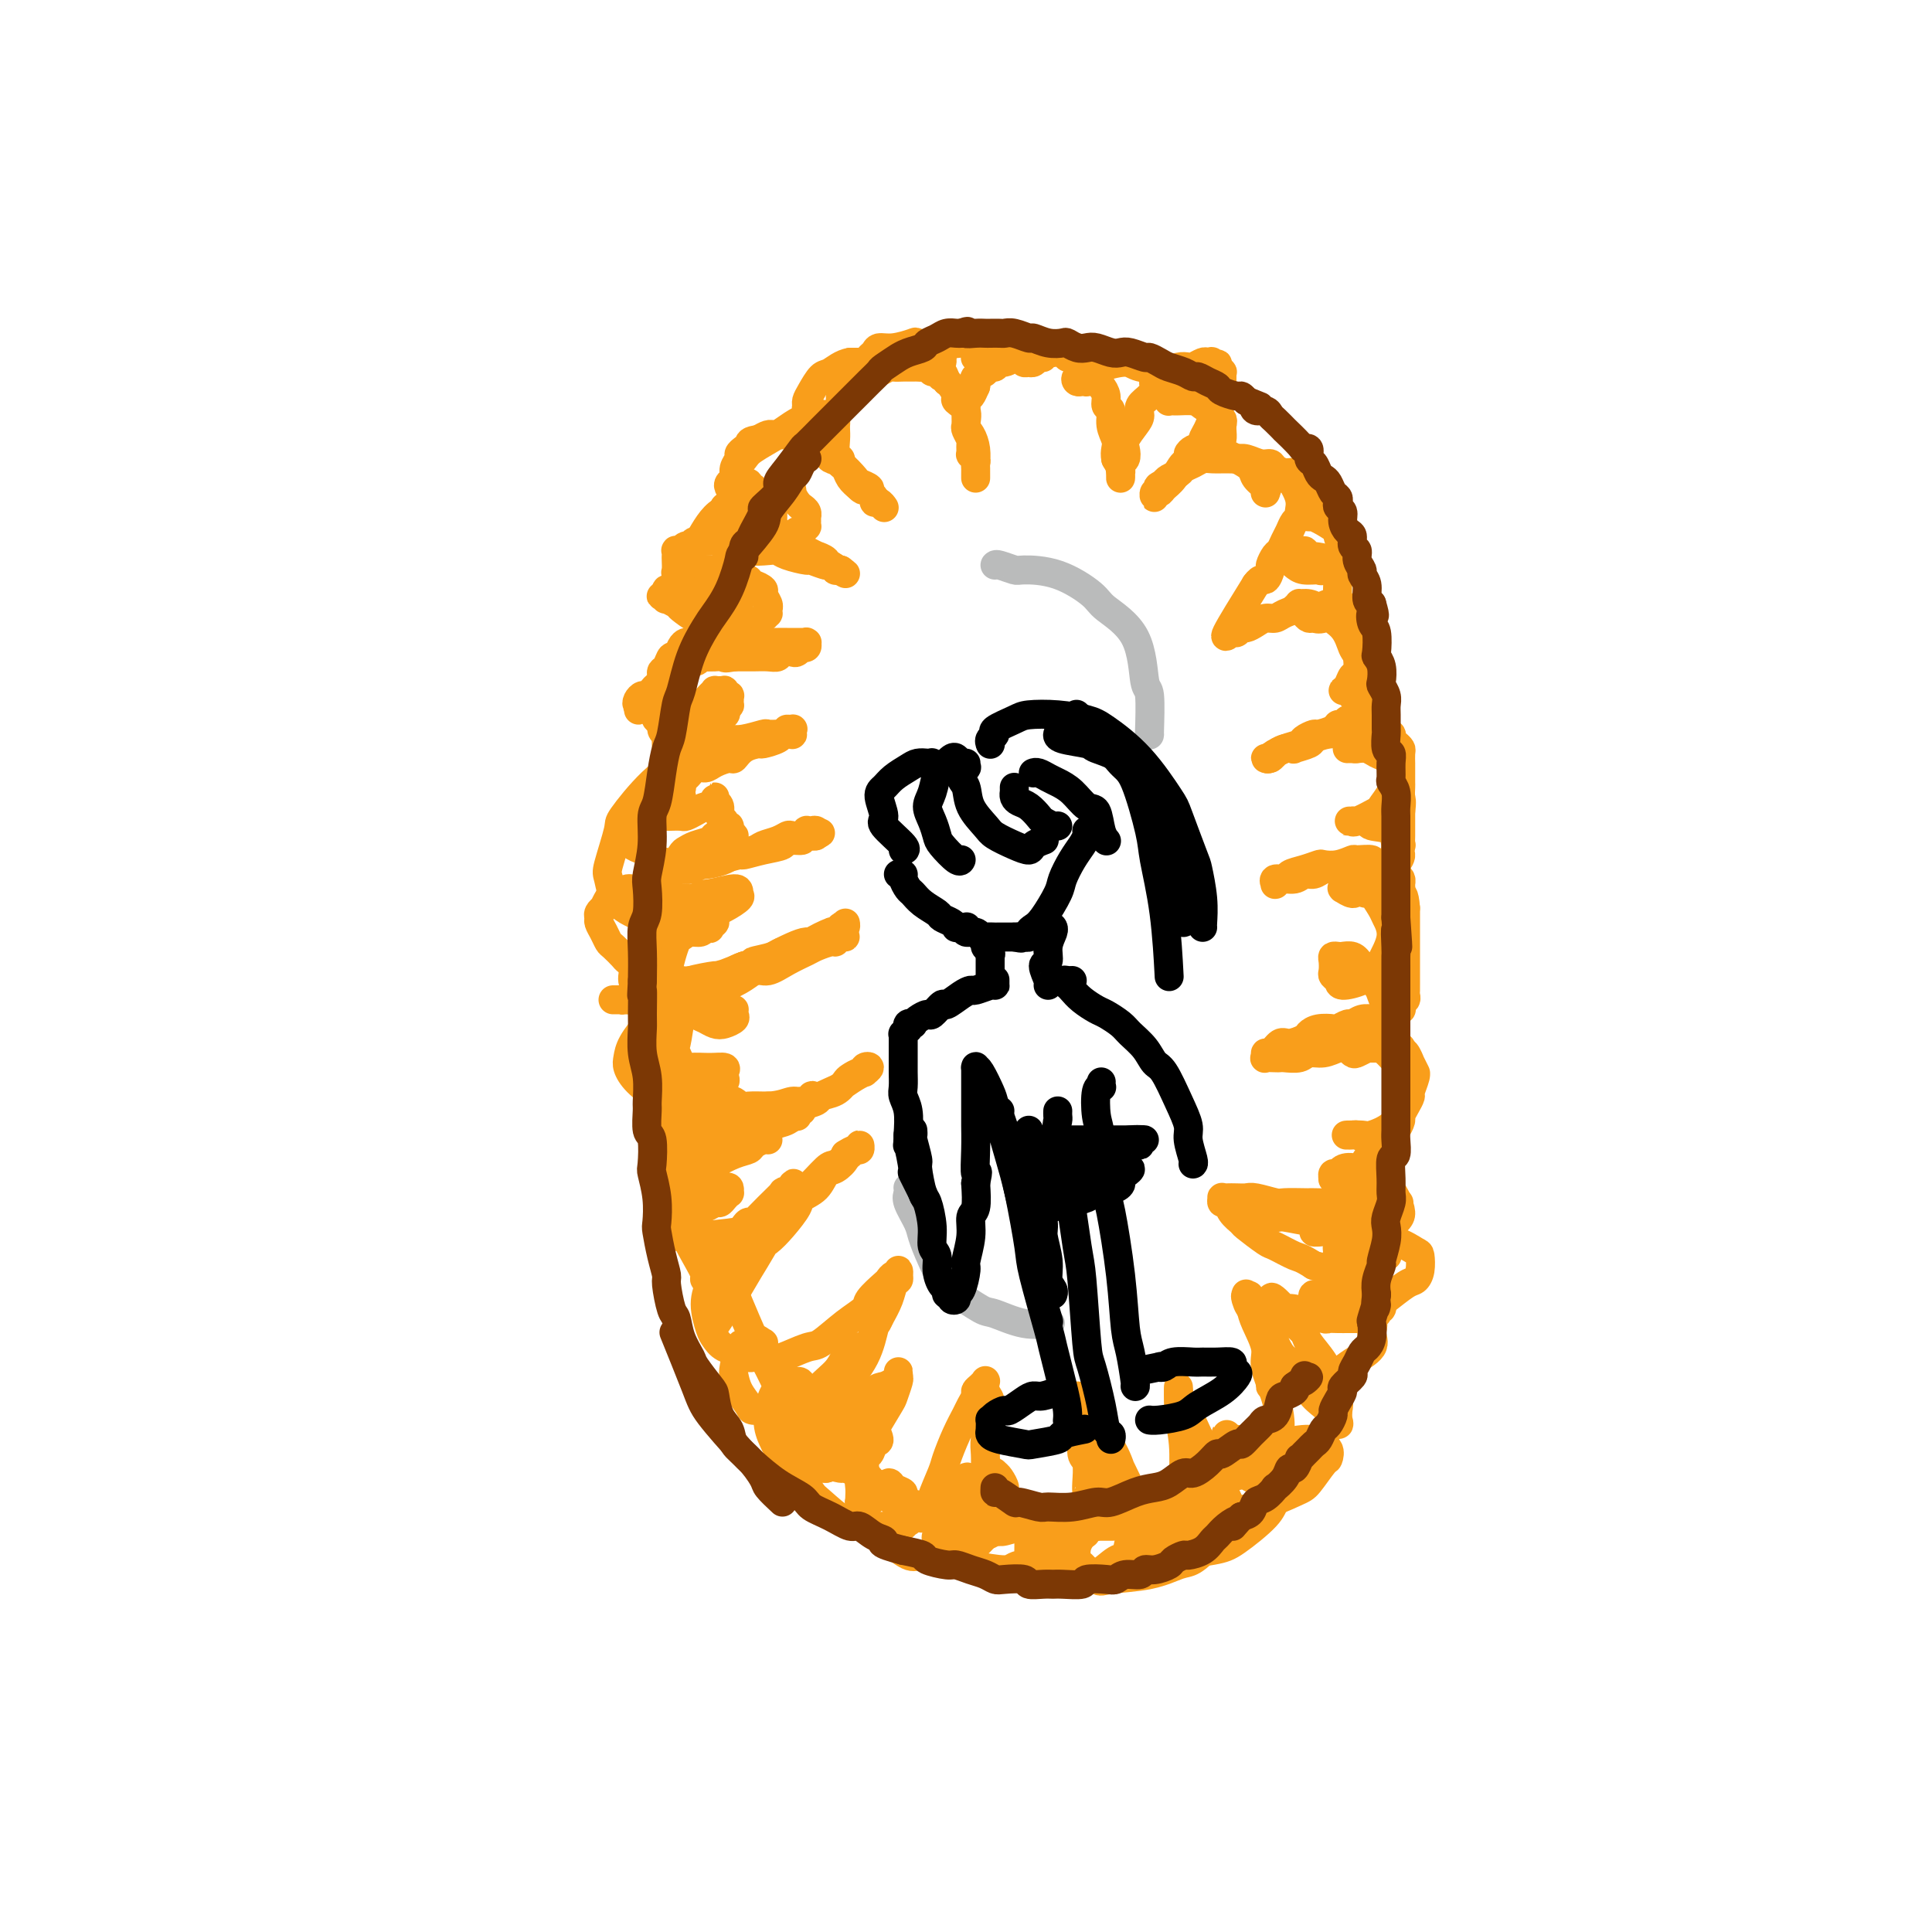 <svg viewBox='0 0 400 400' version='1.1' xmlns='http://www.w3.org/2000/svg' xmlns:xlink='http://www.w3.org/1999/xlink'><g fill='none' stroke='#F99E1B' stroke-width='6' stroke-linecap='round' stroke-linejoin='round'><path d='M156,101c-0.415,-0.030 -0.829,-0.060 -1,0c-0.171,0.060 -0.098,0.211 0,0c0.098,-0.211 0.220,-0.785 0,-1c-0.220,-0.215 -0.781,-0.073 -1,0c-0.219,0.073 -0.097,0.075 0,0c0.097,-0.075 0.170,-0.228 0,0c-0.170,0.228 -0.581,0.835 -1,1c-0.419,0.165 -0.845,-0.114 -1,0c-0.155,0.114 -0.041,0.619 0,1c0.041,0.381 0.007,0.638 0,1c-0.007,0.362 0.013,0.828 0,1c-0.013,0.172 -0.059,0.049 0,0c0.059,-0.049 0.222,-0.023 0,0c-0.222,0.023 -0.829,0.045 -1,0c-0.171,-0.045 0.094,-0.156 0,0c-0.094,0.156 -0.547,0.578 -1,1'/><path d='M150,105c-0.476,1.750 1.333,4.125 2,5c0.667,0.875 0.190,0.250 0,0c-0.190,-0.250 -0.095,-0.125 0,0'/><path d='M158,107c-0.030,-0.089 -0.061,-0.177 0,0c0.061,0.177 0.213,0.621 0,1c-0.213,0.379 -0.790,0.694 -1,1c-0.210,0.306 -0.052,0.604 0,1c0.052,0.396 -0.001,0.892 0,1c0.001,0.108 0.057,-0.171 0,0c-0.057,0.171 -0.225,0.793 0,1c0.225,0.207 0.844,0.000 1,0c0.156,-0.000 -0.151,0.206 0,0c0.151,-0.206 0.758,-0.824 1,-1c0.242,-0.176 0.117,0.088 0,0c-0.117,-0.088 -0.228,-0.530 0,-1c0.228,-0.470 0.793,-0.967 1,-1c0.207,-0.033 0.055,0.399 0,0c-0.055,-0.399 -0.015,-1.628 0,-2c0.015,-0.372 0.004,0.111 0,0c-0.004,-0.111 -0.001,-0.818 0,-1c0.001,-0.182 0.000,0.162 0,0c-0.000,-0.162 0.000,-0.831 0,-1c-0.000,-0.169 -0.001,0.161 0,0c0.001,-0.161 0.004,-0.813 0,-1c-0.004,-0.187 -0.016,0.090 0,0c0.016,-0.090 0.060,-0.547 0,-1c-0.060,-0.453 -0.223,-0.903 0,-1c0.223,-0.097 0.833,0.160 1,0c0.167,-0.160 -0.109,-0.735 0,-1c0.109,-0.265 0.603,-0.218 1,0c0.397,0.218 0.699,0.609 1,1'/><path d='M163,102c1.106,-1.346 0.871,-0.710 1,0c0.129,0.710 0.623,1.496 1,2c0.377,0.504 0.637,0.728 1,1c0.363,0.272 0.829,0.594 1,1c0.171,0.406 0.046,0.898 0,1c-0.046,0.102 -0.011,-0.184 0,0c0.011,0.184 0.000,0.838 0,1c-0.000,0.162 0.010,-0.168 0,0c-0.010,0.168 -0.041,0.832 0,1c0.041,0.168 0.155,-0.161 0,0c-0.155,0.161 -0.580,0.813 -1,1c-0.420,0.187 -0.835,-0.090 -1,0c-0.165,0.090 -0.082,0.546 0,1c0.082,0.454 0.162,0.906 0,1c-0.162,0.094 -0.564,-0.171 -1,0c-0.436,0.171 -0.904,0.778 -1,1c-0.096,0.222 0.182,0.060 0,0c-0.182,-0.060 -0.822,-0.016 -1,0c-0.178,0.016 0.108,0.005 0,0c-0.108,-0.005 -0.610,-0.002 -1,0c-0.390,0.002 -0.668,0.004 -1,0c-0.332,-0.004 -0.719,-0.015 -1,0c-0.281,0.015 -0.458,0.056 -1,0c-0.542,-0.056 -1.451,-0.208 -2,0c-0.549,0.208 -0.739,0.778 -1,1c-0.261,0.222 -0.592,0.098 -1,0c-0.408,-0.098 -0.893,-0.171 -1,0c-0.107,0.171 0.163,0.584 0,1c-0.163,0.416 -0.761,0.833 -1,1c-0.239,0.167 -0.120,0.083 0,0'/><path d='M152,116c-2.334,1.249 -0.667,0.870 0,1c0.667,0.130 0.336,0.767 0,1c-0.336,0.233 -0.675,0.061 -1,0c-0.325,-0.061 -0.635,-0.012 -1,0c-0.365,0.012 -0.784,-0.012 -1,0c-0.216,0.012 -0.230,0.060 -1,0c-0.770,-0.060 -2.298,-0.227 -3,0c-0.702,0.227 -0.579,0.849 -1,1c-0.421,0.151 -1.385,-0.170 -2,0c-0.615,0.170 -0.882,0.829 -1,1c-0.118,0.171 -0.087,-0.146 0,0c0.087,0.146 0.230,0.756 0,1c-0.230,0.244 -0.832,0.121 -1,0c-0.168,-0.121 0.099,-0.238 0,0c-0.099,0.238 -0.565,0.833 -1,1c-0.435,0.167 -0.839,-0.095 -1,0c-0.161,0.095 -0.081,0.548 0,1'/><path d='M138,123c-2.174,1.018 -0.607,0.063 0,0c0.607,-0.063 0.256,0.768 0,1c-0.256,0.232 -0.416,-0.133 0,0c0.416,0.133 1.407,0.765 2,1c0.593,0.235 0.789,0.073 1,0c0.211,-0.073 0.437,-0.058 1,0c0.563,0.058 1.461,0.160 2,0c0.539,-0.160 0.718,-0.583 1,-1c0.282,-0.417 0.666,-0.829 1,-1c0.334,-0.171 0.618,-0.102 1,0c0.382,0.102 0.862,0.239 1,0c0.138,-0.239 -0.066,-0.852 0,-1c0.066,-0.148 0.404,0.170 1,0c0.596,-0.170 1.452,-0.826 2,-1c0.548,-0.174 0.790,0.135 1,0c0.210,-0.135 0.390,-0.712 1,-1c0.610,-0.288 1.651,-0.285 2,0c0.349,0.285 0.006,0.853 0,1c-0.006,0.147 0.324,-0.128 1,0c0.676,0.128 1.698,0.660 2,1c0.302,0.340 -0.115,0.487 0,1c0.115,0.513 0.764,1.390 1,2c0.236,0.610 0.061,0.951 0,1c-0.061,0.049 -0.008,-0.194 0,0c0.008,0.194 -0.028,0.826 0,1c0.028,0.174 0.121,-0.108 0,0c-0.121,0.108 -0.455,0.606 -1,1c-0.545,0.394 -1.301,0.683 -2,1c-0.699,0.317 -1.343,0.662 -2,1c-0.657,0.338 -1.329,0.669 -2,1'/><path d='M152,131c-1.158,1.171 -0.552,1.098 -1,1c-0.448,-0.098 -1.951,-0.223 -3,0c-1.049,0.223 -1.643,0.793 -2,1c-0.357,0.207 -0.477,0.049 -1,0c-0.523,-0.049 -1.450,0.009 -2,0c-0.550,-0.009 -0.725,-0.087 -1,0c-0.275,0.087 -0.652,0.338 -1,1c-0.348,0.662 -0.668,1.736 -1,2c-0.332,0.264 -0.678,-0.280 -1,0c-0.322,0.280 -0.622,1.385 -1,2c-0.378,0.615 -0.835,0.739 -1,1c-0.165,0.261 -0.040,0.658 0,1c0.040,0.342 -0.006,0.628 0,1c0.006,0.372 0.065,0.831 0,1c-0.065,0.169 -0.255,0.048 0,0c0.255,-0.048 0.955,-0.023 1,0c0.045,0.023 -0.565,0.044 -1,0c-0.435,-0.044 -0.694,-0.153 -1,0c-0.306,0.153 -0.657,0.566 -1,1c-0.343,0.434 -0.678,0.887 -1,1c-0.322,0.113 -0.633,-0.114 -1,0c-0.367,0.114 -0.791,0.569 -1,1c-0.209,0.431 -0.203,0.837 0,1c0.203,0.163 0.601,0.081 1,0'/><path d='M133,146c-1.457,2.011 -0.600,0.539 0,0c0.600,-0.539 0.945,-0.145 1,0c0.055,0.145 -0.178,0.043 0,0c0.178,-0.043 0.766,-0.026 1,0c0.234,0.026 0.114,0.059 0,0c-0.114,-0.059 -0.224,-0.212 0,0c0.224,0.212 0.780,0.789 1,1c0.220,0.211 0.103,0.058 0,0c-0.103,-0.058 -0.193,-0.019 0,0c0.193,0.019 0.670,0.020 1,0c0.330,-0.020 0.512,-0.061 1,0c0.488,0.061 1.282,0.224 2,0c0.718,-0.224 1.359,-0.834 2,-1c0.641,-0.166 1.281,0.113 2,0c0.719,-0.113 1.517,-0.619 2,-1c0.483,-0.381 0.650,-0.638 1,-1c0.350,-0.362 0.882,-0.829 1,-1c0.118,-0.171 -0.180,-0.047 0,0c0.180,0.047 0.837,0.017 1,0c0.163,-0.017 -0.166,-0.020 0,0c0.166,0.020 0.829,0.062 1,0c0.171,-0.062 -0.150,-0.228 0,0c0.150,0.228 0.772,0.850 1,1c0.228,0.150 0.062,-0.171 0,0c-0.062,0.171 -0.019,0.833 0,1c0.019,0.167 0.015,-0.161 0,0c-0.015,0.161 -0.043,0.813 0,1c0.043,0.187 0.155,-0.089 0,0c-0.155,0.089 -0.578,0.545 -1,1'/><path d='M150,147c0.132,0.798 0.463,0.792 0,1c-0.463,0.208 -1.720,0.629 -2,1c-0.280,0.371 0.418,0.692 0,1c-0.418,0.308 -1.953,0.604 -3,1c-1.047,0.396 -1.605,0.893 -2,1c-0.395,0.107 -0.627,-0.175 -1,0c-0.373,0.175 -0.888,0.806 -1,1c-0.112,0.194 0.180,-0.050 0,0c-0.180,0.050 -0.833,0.395 -1,1c-0.167,0.605 0.150,1.471 0,2c-0.150,0.529 -0.769,0.720 -1,1c-0.231,0.280 -0.076,0.648 0,1c0.076,0.352 0.072,0.686 0,1c-0.072,0.314 -0.212,0.606 0,1c0.212,0.394 0.775,0.889 1,1c0.225,0.111 0.113,-0.163 0,0c-0.113,0.163 -0.225,0.762 0,1c0.225,0.238 0.788,0.115 1,0c0.212,-0.115 0.072,-0.223 0,0c-0.072,0.223 -0.074,0.777 0,1c0.074,0.223 0.226,0.116 0,0c-0.226,-0.116 -0.831,-0.241 -1,0c-0.169,0.241 0.099,0.848 0,1c-0.099,0.152 -0.565,-0.151 -1,0c-0.435,0.151 -0.839,0.758 -1,1c-0.161,0.242 -0.081,0.121 0,0'/><path d='M138,165c-0.253,1.884 0.113,1.093 0,1c-0.113,-0.093 -0.707,0.511 -1,1c-0.293,0.489 -0.286,0.863 0,1c0.286,0.137 0.851,0.037 1,0c0.149,-0.037 -0.118,-0.013 0,0c0.118,0.013 0.620,0.013 1,0c0.380,-0.013 0.638,-0.041 1,0c0.362,0.041 0.829,0.151 1,0c0.171,-0.151 0.047,-0.562 0,-1c-0.047,-0.438 -0.017,-0.902 0,-1c0.017,-0.098 0.020,0.170 0,0c-0.020,-0.170 -0.062,-0.778 0,-1c0.062,-0.222 0.228,-0.060 0,0c-0.228,0.060 -0.851,0.016 -1,0c-0.149,-0.016 0.174,-0.005 0,0c-0.174,0.005 -0.846,0.002 -1,0c-0.154,-0.002 0.211,-0.005 0,0c-0.211,0.005 -0.999,0.016 -1,0c-0.001,-0.016 0.785,-0.060 1,0c0.215,0.060 -0.142,0.222 0,0c0.142,-0.222 0.781,-0.830 1,-1c0.219,-0.170 0.016,0.098 0,0c-0.016,-0.098 0.154,-0.562 0,-1c-0.154,-0.438 -0.632,-0.849 -1,-1c-0.368,-0.151 -0.624,-0.040 -1,0c-0.376,0.040 -0.870,0.011 -1,0c-0.130,-0.011 0.106,-0.003 0,0c-0.106,0.003 -0.553,0.002 -1,0'/><path d='M136,162c-0.845,0.108 -0.957,0.876 -1,1c-0.043,0.124 -0.019,-0.398 0,0c0.019,0.398 0.031,1.714 0,2c-0.031,0.286 -0.107,-0.460 0,0c0.107,0.460 0.395,2.124 1,3c0.605,0.876 1.527,0.964 2,1c0.473,0.036 0.498,0.020 1,0c0.502,-0.020 1.482,-0.043 2,0c0.518,0.043 0.573,0.151 1,0c0.427,-0.151 1.225,-0.561 2,-1c0.775,-0.439 1.528,-0.907 2,-1c0.472,-0.093 0.663,0.189 1,0c0.337,-0.189 0.821,-0.850 1,-1c0.179,-0.150 0.052,0.210 0,0c-0.052,-0.210 -0.029,-0.992 0,-1c0.029,-0.008 0.064,0.757 0,1c-0.064,0.243 -0.229,-0.036 0,0c0.229,0.036 0.850,0.387 1,1c0.150,0.613 -0.171,1.488 0,2c0.171,0.512 0.835,0.663 1,1c0.165,0.337 -0.168,0.861 0,1c0.168,0.139 0.839,-0.107 1,0c0.161,0.107 -0.187,0.567 0,1c0.187,0.433 0.911,0.838 1,1c0.089,0.162 -0.455,0.081 -1,0'/><path d='M151,173c0.354,1.251 -0.262,0.377 -1,0c-0.738,-0.377 -1.597,-0.258 -2,0c-0.403,0.258 -0.349,0.654 -1,1c-0.651,0.346 -2.006,0.641 -3,1c-0.994,0.359 -1.625,0.781 -2,1c-0.375,0.219 -0.493,0.234 -1,1c-0.507,0.766 -1.405,2.281 -2,3c-0.595,0.719 -0.889,0.642 -1,1c-0.111,0.358 -0.041,1.153 0,2c0.041,0.847 0.051,1.748 0,2c-0.051,0.252 -0.165,-0.143 0,0c0.165,0.143 0.607,0.824 1,1c0.393,0.176 0.737,-0.153 1,0c0.263,0.153 0.447,0.787 1,1c0.553,0.213 1.476,0.005 2,0c0.524,-0.005 0.649,0.194 1,0c0.351,-0.194 0.928,-0.781 1,-1c0.072,-0.219 -0.362,-0.071 -1,0c-0.638,0.071 -1.482,0.065 -2,0c-0.518,-0.065 -0.710,-0.190 -1,0c-0.290,0.190 -0.677,0.694 -1,1c-0.323,0.306 -0.582,0.415 -1,1c-0.418,0.585 -0.996,1.645 -1,2c-0.004,0.355 0.566,0.005 1,0c0.434,-0.005 0.732,0.336 1,1c0.268,0.664 0.505,1.652 1,2c0.495,0.348 1.249,0.055 2,0c0.751,-0.055 1.500,0.127 2,0c0.500,-0.127 0.750,-0.564 1,-1'/><path d='M146,192c1.390,0.371 0.865,0.297 1,0c0.135,-0.297 0.929,-0.819 1,-1c0.071,-0.181 -0.583,-0.022 -1,0c-0.417,0.022 -0.598,-0.091 -1,0c-0.402,0.091 -1.025,0.388 -2,1c-0.975,0.612 -2.301,1.538 -3,2c-0.699,0.462 -0.772,0.458 -1,1c-0.228,0.542 -0.612,1.630 -1,3c-0.388,1.370 -0.781,3.021 -1,4c-0.219,0.979 -0.263,1.285 0,2c0.263,0.715 0.832,1.839 2,3c1.168,1.161 2.933,2.361 4,3c1.067,0.639 1.435,0.719 2,1c0.565,0.281 1.328,0.765 2,1c0.672,0.235 1.252,0.223 2,0c0.748,-0.223 1.663,-0.656 2,-1c0.337,-0.344 0.098,-0.598 0,-1c-0.098,-0.402 -0.053,-0.953 0,-1c0.053,-0.047 0.115,0.408 -1,0c-1.115,-0.408 -3.405,-1.680 -5,-2c-1.595,-0.320 -2.494,0.313 -4,1c-1.506,0.687 -3.620,1.429 -5,2c-1.380,0.571 -2.026,0.970 -3,2c-0.974,1.030 -2.276,2.690 -3,4c-0.724,1.310 -0.871,2.271 -1,3c-0.129,0.729 -0.241,1.226 0,2c0.241,0.774 0.834,1.824 2,3c1.166,1.176 2.905,2.479 4,3c1.095,0.521 1.548,0.261 2,0'/><path d='M138,227c2.289,1.496 4.011,1.235 5,1c0.989,-0.235 1.245,-0.444 2,-1c0.755,-0.556 2.008,-1.459 3,-2c0.992,-0.541 1.722,-0.719 2,-1c0.278,-0.281 0.103,-0.664 0,-1c-0.103,-0.336 -0.135,-0.623 0,-1c0.135,-0.377 0.436,-0.842 0,-1c-0.436,-0.158 -1.609,-0.007 -3,0c-1.391,0.007 -3.002,-0.131 -4,0c-0.998,0.131 -1.385,0.529 -2,1c-0.615,0.471 -1.460,1.015 -2,2c-0.540,0.985 -0.775,2.412 -1,3c-0.225,0.588 -0.442,0.336 0,1c0.442,0.664 1.541,2.245 2,3c0.459,0.755 0.278,0.683 1,1c0.722,0.317 2.347,1.024 4,1c1.653,-0.024 3.333,-0.780 4,-1c0.667,-0.220 0.319,0.095 1,0c0.681,-0.095 2.389,-0.601 3,-1c0.611,-0.399 0.124,-0.690 0,-1c-0.124,-0.310 0.114,-0.637 0,-1c-0.114,-0.363 -0.579,-0.761 -1,-1c-0.421,-0.239 -0.799,-0.319 -2,0c-1.201,0.319 -3.226,1.038 -5,2c-1.774,0.962 -3.297,2.168 -4,3c-0.703,0.832 -0.584,1.290 -1,2c-0.416,0.710 -1.366,1.671 -2,3c-0.634,1.329 -0.954,3.026 -1,4c-0.046,0.974 0.180,1.224 1,2c0.820,0.776 2.234,2.079 3,3c0.766,0.921 0.883,1.461 1,2'/><path d='M142,249c1.571,1.373 2.999,1.306 4,1c1.001,-0.306 1.574,-0.852 2,-1c0.426,-0.148 0.703,0.100 1,0c0.297,-0.100 0.614,-0.550 1,-1c0.386,-0.450 0.843,-0.901 1,-1c0.157,-0.099 0.016,0.152 0,0c-0.016,-0.152 0.094,-0.708 0,-1c-0.094,-0.292 -0.393,-0.321 -1,0c-0.607,0.321 -1.523,0.990 -2,1c-0.477,0.010 -0.514,-0.639 -1,0c-0.486,0.639 -1.419,2.568 -2,4c-0.581,1.432 -0.809,2.369 -1,3c-0.191,0.631 -0.346,0.957 0,2c0.346,1.043 1.192,2.802 2,4c0.808,1.198 1.579,1.834 2,2c0.421,0.166 0.491,-0.136 1,0c0.509,0.136 1.457,0.712 2,1c0.543,0.288 0.682,0.287 1,0c0.318,-0.287 0.815,-0.861 1,-1c0.185,-0.139 0.058,0.156 0,0c-0.058,-0.156 -0.047,-0.764 0,-1c0.047,-0.236 0.129,-0.101 0,0c-0.129,0.101 -0.470,0.167 -1,0c-0.530,-0.167 -1.249,-0.567 -2,0c-0.751,0.567 -1.533,2.101 -2,3c-0.467,0.899 -0.618,1.162 -1,2c-0.382,0.838 -0.995,2.252 -1,4c-0.005,1.748 0.596,3.829 1,5c0.404,1.171 0.609,1.431 1,2c0.391,0.569 0.969,1.448 2,2c1.031,0.552 2.516,0.776 4,1'/><path d='M154,280c1.051,1.529 -0.321,0.353 0,0c0.321,-0.353 2.336,0.117 3,0c0.664,-0.117 -0.024,-0.821 0,-1c0.024,-0.179 0.760,0.166 1,0c0.240,-0.166 -0.015,-0.843 0,-1c0.015,-0.157 0.302,0.206 0,0c-0.302,-0.206 -1.192,-0.982 -2,-1c-0.808,-0.018 -1.535,0.722 -2,1c-0.465,0.278 -0.667,0.095 -1,1c-0.333,0.905 -0.796,2.898 -1,4c-0.204,1.102 -0.149,1.315 0,2c0.149,0.685 0.392,1.844 1,3c0.608,1.156 1.581,2.311 2,3c0.419,0.689 0.284,0.913 1,1c0.716,0.087 2.283,0.036 3,0c0.717,-0.036 0.584,-0.056 1,0c0.416,0.056 1.380,0.188 2,0c0.620,-0.188 0.895,-0.696 1,-1c0.105,-0.304 0.039,-0.403 0,-1c-0.039,-0.597 -0.051,-1.691 0,-2c0.051,-0.309 0.167,0.167 0,0c-0.167,-0.167 -0.616,-0.977 -1,-1c-0.384,-0.023 -0.703,0.741 -1,1c-0.297,0.259 -0.571,0.013 -1,1c-0.429,0.987 -1.014,3.207 -1,5c0.014,1.793 0.625,3.160 1,4c0.375,0.840 0.512,1.153 1,2c0.488,0.847 1.327,2.227 2,3c0.673,0.773 1.181,0.939 2,1c0.819,0.061 1.948,0.017 3,0c1.052,-0.017 2.026,-0.009 3,0'/><path d='M171,304c1.628,-0.287 1.697,-1.505 2,-2c0.303,-0.495 0.839,-0.266 1,-1c0.161,-0.734 -0.054,-2.429 0,-3c0.054,-0.571 0.376,-0.017 0,0c-0.376,0.017 -1.449,-0.502 -2,-1c-0.551,-0.498 -0.580,-0.973 -1,-1c-0.420,-0.027 -1.230,0.395 -2,1c-0.770,0.605 -1.499,1.391 -2,2c-0.501,0.609 -0.774,1.039 -1,2c-0.226,0.961 -0.406,2.454 0,4c0.406,1.546 1.399,3.146 2,4c0.601,0.854 0.809,0.960 2,2c1.191,1.040 3.366,3.012 5,4c1.634,0.988 2.729,0.993 4,1c1.271,0.007 2.720,0.017 4,0c1.280,-0.017 2.392,-0.061 3,0c0.608,0.061 0.713,0.226 1,0c0.287,-0.226 0.755,-0.842 1,-1c0.245,-0.158 0.268,0.141 0,0c-0.268,-0.141 -0.827,-0.724 -1,-1c-0.173,-0.276 0.041,-0.245 0,0c-0.041,0.245 -0.338,0.704 -1,1c-0.662,0.296 -1.691,0.429 -2,1c-0.309,0.571 0.100,1.579 0,2c-0.100,0.421 -0.711,0.253 0,1c0.711,0.747 2.743,2.408 4,3c1.257,0.592 1.740,0.114 3,0c1.260,-0.114 3.296,0.134 5,0c1.704,-0.134 3.074,-0.652 4,-1c0.926,-0.348 1.407,-0.528 2,-1c0.593,-0.472 1.296,-1.236 2,-2'/><path d='M204,318c2.504,-0.861 0.763,-1.012 0,-1c-0.763,0.012 -0.548,0.189 -1,0c-0.452,-0.189 -1.572,-0.743 -2,-1c-0.428,-0.257 -0.164,-0.216 -1,0c-0.836,0.216 -2.774,0.607 -4,1c-1.226,0.393 -1.742,0.787 -2,1c-0.258,0.213 -0.258,0.244 0,1c0.258,0.756 0.775,2.238 1,3c0.225,0.762 0.157,0.805 1,1c0.843,0.195 2.597,0.542 5,1c2.403,0.458 5.456,1.026 7,1c1.544,-0.026 1.581,-0.645 3,-1c1.419,-0.355 4.222,-0.447 6,-1c1.778,-0.553 2.532,-1.566 3,-2c0.468,-0.434 0.650,-0.288 1,-1c0.350,-0.712 0.867,-2.282 1,-3c0.133,-0.718 -0.117,-0.584 0,-1c0.117,-0.416 0.602,-1.383 0,-2c-0.602,-0.617 -2.291,-0.883 -3,-1c-0.709,-0.117 -0.439,-0.083 -1,0c-0.561,0.083 -1.953,0.216 -3,1c-1.047,0.784 -1.749,2.218 -2,3c-0.251,0.782 -0.050,0.913 0,2c0.050,1.087 -0.049,3.131 0,4c0.049,0.869 0.247,0.561 1,1c0.753,0.439 2.061,1.623 4,2c1.939,0.377 4.508,-0.054 6,0c1.492,0.054 1.905,0.592 3,0c1.095,-0.592 2.872,-2.313 4,-3c1.128,-0.687 1.608,-0.339 2,-1c0.392,-0.661 0.696,-2.330 1,-4'/><path d='M234,318c1.127,-1.424 0.444,-0.982 0,-1c-0.444,-0.018 -0.648,-0.494 -1,-1c-0.352,-0.506 -0.851,-1.042 -2,-1c-1.149,0.042 -2.948,0.663 -4,1c-1.052,0.337 -1.358,0.389 -2,1c-0.642,0.611 -1.621,1.782 -2,3c-0.379,1.218 -0.158,2.482 0,3c0.158,0.518 0.251,0.289 1,1c0.749,0.711 2.153,2.361 3,3c0.847,0.639 1.139,0.267 3,0c1.861,-0.267 5.293,-0.429 8,-1c2.707,-0.571 4.691,-1.552 6,-2c1.309,-0.448 1.944,-0.362 3,-1c1.056,-0.638 2.532,-2.000 3,-3c0.468,-1.000 -0.074,-1.638 0,-2c0.074,-0.362 0.763,-0.448 0,-1c-0.763,-0.552 -2.979,-1.572 -4,-2c-1.021,-0.428 -0.848,-0.266 -2,0c-1.152,0.266 -3.628,0.634 -5,1c-1.372,0.366 -1.639,0.730 -2,1c-0.361,0.270 -0.816,0.448 -1,1c-0.184,0.552 -0.096,1.479 0,2c0.096,0.521 0.201,0.635 1,1c0.799,0.365 2.293,0.981 5,1c2.707,0.019 6.627,-0.560 9,-1c2.373,-0.440 3.198,-0.742 5,-2c1.802,-1.258 4.582,-3.472 6,-5c1.418,-1.528 1.473,-2.368 2,-3c0.527,-0.632 1.527,-1.055 2,-2c0.473,-0.945 0.421,-2.413 0,-3c-0.421,-0.587 -1.210,-0.294 -2,0'/><path d='M264,306c-0.871,-0.743 -2.050,-1.100 -4,-1c-1.950,0.100 -4.673,0.655 -6,1c-1.327,0.345 -1.259,0.478 -2,1c-0.741,0.522 -2.292,1.432 -3,2c-0.708,0.568 -0.573,0.792 -1,1c-0.427,0.208 -1.414,0.399 -1,1c0.414,0.601 2.231,1.611 3,2c0.769,0.389 0.490,0.156 2,0c1.510,-0.156 4.811,-0.236 8,-1c3.189,-0.764 6.268,-2.212 8,-3c1.732,-0.788 2.117,-0.918 3,-2c0.883,-1.082 2.262,-3.117 3,-4c0.738,-0.883 0.834,-0.613 1,-1c0.166,-0.387 0.403,-1.432 0,-2c-0.403,-0.568 -1.445,-0.661 -2,-1c-0.555,-0.339 -0.622,-0.925 -2,-1c-1.378,-0.075 -4.068,0.362 -6,1c-1.932,0.638 -3.107,1.478 -4,2c-0.893,0.522 -1.504,0.724 -2,1c-0.496,0.276 -0.877,0.624 -1,1c-0.123,0.376 0.013,0.781 0,1c-0.013,0.219 -0.173,0.254 1,0c1.173,-0.254 3.681,-0.797 5,-1c1.319,-0.203 1.449,-0.065 3,-1c1.551,-0.935 4.523,-2.943 6,-4c1.477,-1.057 1.460,-1.162 2,-2c0.540,-0.838 1.636,-2.410 2,-4c0.364,-1.590 -0.006,-3.199 0,-4c0.006,-0.801 0.386,-0.792 0,-1c-0.386,-0.208 -1.539,-0.631 -3,-1c-1.461,-0.369 -3.231,-0.685 -5,-1'/><path d='M269,285c-1.503,-0.529 -1.259,-0.352 -2,0c-0.741,0.352 -2.467,0.880 -3,1c-0.533,0.120 0.127,-0.166 0,0c-0.127,0.166 -1.040,0.784 -1,1c0.040,0.216 1.033,0.028 1,0c-0.033,-0.028 -1.094,0.103 0,0c1.094,-0.103 4.341,-0.439 7,-1c2.659,-0.561 4.730,-1.345 6,-2c1.270,-0.655 1.741,-1.181 3,-2c1.259,-0.819 3.308,-1.931 4,-3c0.692,-1.069 0.028,-2.095 0,-3c-0.028,-0.905 0.579,-1.688 0,-3c-0.579,-1.312 -2.345,-3.151 -3,-4c-0.655,-0.849 -0.200,-0.707 -1,-1c-0.800,-0.293 -2.854,-1.022 -4,-1c-1.146,0.022 -1.384,0.794 -2,1c-0.616,0.206 -1.608,-0.155 -2,0c-0.392,0.155 -0.182,0.825 0,1c0.182,0.175 0.335,-0.146 1,0c0.665,0.146 1.841,0.758 4,1c2.159,0.242 5.300,0.113 7,0c1.700,-0.113 1.958,-0.209 3,-1c1.042,-0.791 2.866,-2.277 4,-3c1.134,-0.723 1.576,-0.684 2,-1c0.424,-0.316 0.831,-0.988 1,-2c0.169,-1.012 0.101,-2.364 0,-3c-0.101,-0.636 -0.234,-0.557 -1,-1c-0.766,-0.443 -2.164,-1.407 -4,-2c-1.836,-0.593 -4.110,-0.813 -5,-1c-0.890,-0.187 -0.397,-0.339 -1,0c-0.603,0.339 -2.301,1.170 -4,2'/><path d='M279,258c-1.714,0.354 -1.000,0.740 -1,1c-0.000,0.260 -0.716,0.396 -1,1c-0.284,0.604 -0.137,1.677 0,2c0.137,0.323 0.265,-0.104 1,0c0.735,0.104 2.078,0.737 3,1c0.922,0.263 1.422,0.155 2,0c0.578,-0.155 1.235,-0.357 2,-1c0.765,-0.643 1.640,-1.727 2,-2c0.360,-0.273 0.206,0.266 0,0c-0.206,-0.266 -0.465,-1.336 -1,-2c-0.535,-0.664 -1.345,-0.921 -2,-1c-0.655,-0.079 -1.156,0.021 -2,0c-0.844,-0.021 -2.032,-0.164 -3,0c-0.968,0.164 -1.716,0.634 -2,1c-0.284,0.366 -0.105,0.628 0,1c0.105,0.372 0.134,0.855 0,1c-0.134,0.145 -0.432,-0.048 0,0c0.432,0.048 1.595,0.337 3,0c1.405,-0.337 3.054,-1.300 4,-2c0.946,-0.700 1.189,-1.137 2,-2c0.811,-0.863 2.189,-2.152 3,-3c0.811,-0.848 1.056,-1.254 1,-2c-0.056,-0.746 -0.414,-1.833 -1,-3c-0.586,-1.167 -1.400,-2.414 -2,-3c-0.600,-0.586 -0.988,-0.512 -2,-1c-1.012,-0.488 -2.649,-1.539 -4,-2c-1.351,-0.461 -2.414,-0.334 -3,0c-0.586,0.334 -0.693,0.873 -1,1c-0.307,0.127 -0.813,-0.158 -1,0c-0.187,0.158 -0.053,0.759 0,1c0.053,0.241 0.027,0.120 0,0'/><path d='M276,244c-0.396,0.301 1.113,0.054 2,0c0.887,-0.054 1.151,0.084 2,0c0.849,-0.084 2.281,-0.390 3,-1c0.719,-0.610 0.723,-1.525 1,-2c0.277,-0.475 0.828,-0.509 1,-1c0.172,-0.491 -0.033,-1.438 0,-2c0.033,-0.562 0.306,-0.739 0,-1c-0.306,-0.261 -1.192,-0.606 -2,-1c-0.808,-0.394 -1.540,-0.838 -2,-1c-0.460,-0.162 -0.649,-0.044 -1,0c-0.351,0.044 -0.864,0.013 -1,0c-0.136,-0.013 0.106,-0.008 0,0c-0.106,0.008 -0.561,0.020 0,0c0.561,-0.020 2.139,-0.073 3,0c0.861,0.073 1.006,0.273 2,0c0.994,-0.273 2.838,-1.017 4,-2c1.162,-0.983 1.641,-2.205 2,-3c0.359,-0.795 0.597,-1.163 1,-2c0.403,-0.837 0.972,-2.142 1,-3c0.028,-0.858 -0.485,-1.267 -1,-2c-0.515,-0.733 -1.032,-1.790 -2,-3c-0.968,-1.210 -2.388,-2.574 -3,-3c-0.612,-0.426 -0.416,0.086 -1,0c-0.584,-0.086 -1.947,-0.770 -3,-1c-1.053,-0.230 -1.796,-0.005 -2,0c-0.204,0.005 0.130,-0.208 0,0c-0.130,0.208 -0.723,0.838 -1,1c-0.277,0.162 -0.239,-0.142 0,0c0.239,0.142 0.680,0.731 1,1c0.320,0.269 0.520,0.220 1,0c0.480,-0.220 1.240,-0.610 2,-1'/><path d='M283,217c1.031,-0.441 1.610,-1.544 2,-2c0.390,-0.456 0.592,-0.265 1,-1c0.408,-0.735 1.021,-2.397 1,-4c-0.021,-1.603 -0.678,-3.148 -1,-4c-0.322,-0.852 -0.310,-1.013 -1,-2c-0.690,-0.987 -2.084,-2.801 -3,-4c-0.916,-1.199 -1.356,-1.783 -2,-2c-0.644,-0.217 -1.493,-0.065 -2,0c-0.507,0.065 -0.673,0.045 -1,0c-0.327,-0.045 -0.816,-0.115 -1,0c-0.184,0.115 -0.063,0.413 0,1c0.063,0.587 0.067,1.462 0,2c-0.067,0.538 -0.207,0.740 0,1c0.207,0.260 0.761,0.578 1,1c0.239,0.422 0.164,0.949 1,1c0.836,0.051 2.585,-0.375 4,-1c1.415,-0.625 2.497,-1.450 3,-2c0.503,-0.550 0.429,-0.824 1,-2c0.571,-1.176 1.788,-3.253 2,-5c0.212,-1.747 -0.581,-3.166 -1,-4c-0.419,-0.834 -0.465,-1.085 -1,-2c-0.535,-0.915 -1.559,-2.494 -2,-3c-0.441,-0.506 -0.300,0.061 -1,0c-0.700,-0.061 -2.242,-0.750 -3,-1c-0.758,-0.250 -0.732,-0.063 -1,0c-0.268,0.063 -0.829,0.000 -1,0c-0.171,-0.000 0.047,0.062 0,0c-0.047,-0.062 -0.359,-0.247 0,0c0.359,0.247 1.388,0.928 2,1c0.612,0.072 0.806,-0.464 1,-1'/><path d='M281,184c-0.348,-1.677 2.281,-0.871 4,-1c1.719,-0.129 2.527,-1.194 3,-2c0.473,-0.806 0.609,-1.353 1,-2c0.391,-0.647 1.035,-1.392 1,-2c-0.035,-0.608 -0.748,-1.077 -1,-2c-0.252,-0.923 -0.042,-2.300 -1,-3c-0.958,-0.700 -3.085,-0.724 -4,-1c-0.915,-0.276 -0.620,-0.806 -1,-1c-0.380,-0.194 -1.436,-0.052 -2,0c-0.564,0.052 -0.634,0.016 -1,0c-0.366,-0.016 -1.026,-0.011 -1,0c0.026,0.011 0.737,0.030 1,0c0.263,-0.030 0.077,-0.108 0,0c-0.077,0.108 -0.045,0.401 1,0c1.045,-0.401 3.105,-1.497 4,-2c0.895,-0.503 0.626,-0.415 1,-1c0.374,-0.585 1.390,-1.844 2,-3c0.610,-1.156 0.813,-2.208 1,-3c0.187,-0.792 0.359,-1.322 0,-2c-0.359,-0.678 -1.248,-1.502 -2,-2c-0.752,-0.498 -1.368,-0.669 -2,-1c-0.632,-0.331 -1.279,-0.821 -2,-1c-0.721,-0.179 -1.514,-0.048 -2,0c-0.486,0.048 -0.663,0.013 -1,0c-0.337,-0.013 -0.833,-0.003 -1,0c-0.167,0.003 -0.004,-0.001 0,0c0.004,0.001 -0.151,0.009 0,0c0.151,-0.009 0.607,-0.033 1,0c0.393,0.033 0.721,0.124 1,0c0.279,-0.124 0.508,-0.464 1,-1c0.492,-0.536 1.246,-1.268 2,-2'/><path d='M284,152c0.830,-0.292 0.904,0.478 1,0c0.096,-0.478 0.212,-2.204 0,-3c-0.212,-0.796 -0.753,-0.662 -1,-1c-0.247,-0.338 -0.200,-1.148 -1,-2c-0.800,-0.852 -2.446,-1.747 -3,-2c-0.554,-0.253 -0.016,0.135 0,0c0.016,-0.135 -0.490,-0.794 -1,-1c-0.510,-0.206 -1.026,0.040 -1,0c0.026,-0.040 0.593,-0.365 1,-1c0.407,-0.635 0.655,-1.580 1,-2c0.345,-0.420 0.785,-0.316 1,-1c0.215,-0.684 0.203,-2.158 0,-3c-0.203,-0.842 -0.596,-1.053 -1,-2c-0.404,-0.947 -0.820,-2.632 -2,-4c-1.180,-1.368 -3.124,-2.420 -4,-3c-0.876,-0.580 -0.684,-0.687 -1,-1c-0.316,-0.313 -1.139,-0.831 -2,-1c-0.861,-0.169 -1.758,0.010 -2,0c-0.242,-0.010 0.173,-0.209 0,0c-0.173,0.209 -0.934,0.826 -1,1c-0.066,0.174 0.561,-0.095 1,0c0.439,0.095 0.689,0.555 1,1c0.311,0.445 0.682,0.875 1,1c0.318,0.125 0.582,-0.055 1,0c0.418,0.055 0.988,0.345 2,0c1.012,-0.345 2.465,-1.324 3,-2c0.535,-0.676 0.153,-1.050 0,-2c-0.153,-0.950 -0.076,-2.475 0,-4'/><path d='M277,120c0.523,-1.293 0.330,-0.525 0,-1c-0.330,-0.475 -0.796,-2.194 -2,-3c-1.204,-0.806 -3.145,-0.700 -4,-1c-0.855,-0.300 -0.622,-1.005 -1,-1c-0.378,0.005 -1.367,0.722 -2,1c-0.633,0.278 -0.911,0.117 -1,0c-0.089,-0.117 0.012,-0.189 0,0c-0.012,0.189 -0.136,0.641 0,1c0.136,0.359 0.531,0.625 1,1c0.469,0.375 1.010,0.857 2,1c0.990,0.143 2.428,-0.054 3,0c0.572,0.054 0.278,0.357 1,0c0.722,-0.357 2.459,-1.376 3,-2c0.541,-0.624 -0.113,-0.853 0,-1c0.113,-0.147 0.993,-0.211 1,-1c0.007,-0.789 -0.859,-2.302 -1,-3c-0.141,-0.698 0.442,-0.579 0,-1c-0.442,-0.421 -1.908,-1.381 -3,-2c-1.092,-0.619 -1.809,-0.898 -2,-1c-0.191,-0.102 0.144,-0.027 0,0c-0.144,0.027 -0.767,0.007 -1,0c-0.233,-0.007 -0.077,-0.002 0,0c0.077,0.002 0.076,0.001 0,0c-0.076,-0.001 -0.228,-0.002 0,0c0.228,0.002 0.835,0.008 1,0c0.165,-0.008 -0.113,-0.030 0,0c0.113,0.030 0.618,0.111 1,0c0.382,-0.111 0.641,-0.415 1,-1c0.359,-0.585 0.817,-1.453 1,-2c0.183,-0.547 0.092,-0.774 0,-1'/><path d='M275,103c0.553,-0.965 -0.066,-1.379 -1,-2c-0.934,-0.621 -2.183,-1.449 -3,-2c-0.817,-0.551 -1.202,-0.824 -2,-1c-0.798,-0.176 -2.007,-0.255 -3,0c-0.993,0.255 -1.769,0.843 -2,1c-0.231,0.157 0.082,-0.116 0,0c-0.082,0.116 -0.558,0.620 -1,1c-0.442,0.380 -0.849,0.636 -1,1c-0.151,0.364 -0.048,0.838 0,1c0.048,0.162 0.039,0.013 0,0c-0.039,-0.013 -0.109,0.110 0,0c0.109,-0.110 0.397,-0.454 0,-1c-0.397,-0.546 -1.478,-1.295 -2,-2c-0.522,-0.705 -0.486,-1.366 -1,-2c-0.514,-0.634 -1.577,-1.241 -3,-2c-1.423,-0.759 -3.207,-1.668 -4,-2c-0.793,-0.332 -0.595,-0.085 -1,0c-0.405,0.085 -1.412,0.009 -2,0c-0.588,-0.009 -0.758,0.050 -1,0c-0.242,-0.050 -0.556,-0.208 -1,0c-0.444,0.208 -1.016,0.781 -1,1c0.016,0.219 0.621,0.085 1,0c0.379,-0.085 0.532,-0.120 1,0c0.468,0.120 1.250,0.397 2,0c0.750,-0.397 1.469,-1.467 2,-2c0.531,-0.533 0.874,-0.528 1,-1c0.126,-0.472 0.036,-1.421 0,-2c-0.036,-0.579 -0.018,-0.790 0,-1'/><path d='M253,88c0.399,-1.276 -0.102,-1.466 -1,-2c-0.898,-0.534 -2.192,-1.411 -3,-2c-0.808,-0.589 -1.130,-0.890 -2,-1c-0.870,-0.110 -2.286,-0.029 -3,0c-0.714,0.029 -0.724,0.004 -1,0c-0.276,-0.004 -0.819,0.011 -1,0c-0.181,-0.011 0.000,-0.047 0,0c-0.000,0.047 -0.181,0.178 0,0c0.181,-0.178 0.725,-0.663 1,-1c0.275,-0.337 0.281,-0.526 0,-1c-0.281,-0.474 -0.847,-1.235 -1,-2c-0.153,-0.765 0.109,-1.536 -1,-2c-1.109,-0.464 -3.587,-0.623 -5,-1c-1.413,-0.377 -1.759,-0.974 -3,-1c-1.241,-0.026 -3.377,0.519 -5,1c-1.623,0.481 -2.734,0.900 -3,1c-0.266,0.100 0.311,-0.117 0,0c-0.311,0.117 -1.511,0.568 -2,1c-0.489,0.432 -0.268,0.845 0,1c0.268,0.155 0.583,0.053 1,0c0.417,-0.053 0.935,-0.056 1,0c0.065,0.056 -0.324,0.171 0,0c0.324,-0.171 1.363,-0.627 2,-1c0.637,-0.373 0.874,-0.664 1,-1c0.126,-0.336 0.142,-0.717 0,-1c-0.142,-0.283 -0.440,-0.468 -1,-1c-0.560,-0.532 -1.382,-1.413 -2,-2c-0.618,-0.587 -1.034,-0.882 -2,-1c-0.966,-0.118 -2.483,-0.059 -4,0'/><path d='M219,72c-1.813,-0.220 -2.347,0.729 -3,1c-0.653,0.271 -1.425,-0.138 -2,0c-0.575,0.138 -0.954,0.821 -1,1c-0.046,0.179 0.239,-0.147 0,0c-0.239,0.147 -1.004,0.767 -1,1c0.004,0.233 0.775,0.077 1,0c0.225,-0.077 -0.098,-0.077 0,0c0.098,0.077 0.616,0.232 1,0c0.384,-0.232 0.635,-0.851 1,-1c0.365,-0.149 0.843,0.172 1,0c0.157,-0.172 -0.008,-0.835 0,-1c0.008,-0.165 0.187,0.170 0,0c-0.187,-0.170 -0.742,-0.845 -1,-1c-0.258,-0.155 -0.219,0.211 -1,0c-0.781,-0.211 -2.381,-1.000 -4,-1c-1.619,-0.000 -3.257,0.788 -4,1c-0.743,0.212 -0.592,-0.154 -1,0c-0.408,0.154 -1.374,0.827 -2,1c-0.626,0.173 -0.911,-0.153 -1,0c-0.089,0.153 0.018,0.787 0,1c-0.018,0.213 -0.162,0.006 0,0c0.162,-0.006 0.631,0.191 1,0c0.369,-0.191 0.636,-0.768 1,-1c0.364,-0.232 0.823,-0.118 1,0c0.177,0.118 0.073,0.242 0,0c-0.073,-0.242 -0.116,-0.849 0,-1c0.116,-0.151 0.392,0.156 0,0c-0.392,-0.156 -1.452,-0.773 -2,-1c-0.548,-0.227 -0.585,-0.065 -1,0c-0.415,0.065 -1.207,0.032 -2,0'/><path d='M200,71c-3.817,0.085 -3.860,0.797 -4,1c-0.140,0.203 -0.377,-0.103 -1,0c-0.623,0.103 -1.632,0.616 -2,1c-0.368,0.384 -0.096,0.638 0,1c0.096,0.362 0.015,0.830 0,1c-0.015,0.170 0.034,0.042 0,0c-0.034,-0.042 -0.152,0.004 0,0c0.152,-0.004 0.573,-0.057 1,0c0.427,0.057 0.860,0.223 1,0c0.140,-0.223 -0.012,-0.834 0,-1c0.012,-0.166 0.189,0.112 0,0c-0.189,-0.112 -0.742,-0.614 -1,-1c-0.258,-0.386 -0.219,-0.654 -1,-1c-0.781,-0.346 -2.380,-0.769 -3,-1c-0.620,-0.231 -0.261,-0.269 -1,0c-0.739,0.269 -2.576,0.845 -4,1c-1.424,0.155 -2.434,-0.112 -3,0c-0.566,0.112 -0.687,0.605 -1,1c-0.313,0.395 -0.818,0.694 -1,1c-0.182,0.306 -0.041,0.618 0,1c0.041,0.382 -0.018,0.834 0,1c0.018,0.166 0.114,0.045 0,0c-0.114,-0.045 -0.436,-0.016 0,0c0.436,0.016 1.630,0.018 2,0c0.370,-0.018 -0.085,-0.057 0,0c0.085,0.057 0.711,0.212 1,0c0.289,-0.212 0.240,-0.789 0,-1c-0.240,-0.211 -0.673,-0.057 -1,0c-0.327,0.057 -0.550,0.015 -1,0c-0.450,-0.015 -1.129,-0.004 -2,0c-0.871,0.004 -1.936,0.002 -3,0'/><path d='M176,75c-1.741,0.279 -3.093,1.475 -4,2c-0.907,0.525 -1.368,0.378 -2,1c-0.632,0.622 -1.434,2.012 -2,3c-0.566,0.988 -0.895,1.575 -1,2c-0.105,0.425 0.013,0.688 0,1c-0.013,0.312 -0.158,0.673 0,1c0.158,0.327 0.619,0.620 1,1c0.381,0.380 0.683,0.846 1,1c0.317,0.154 0.650,-0.005 1,0c0.350,0.005 0.718,0.174 1,0c0.282,-0.174 0.479,-0.692 0,-1c-0.479,-0.308 -1.633,-0.407 -3,0c-1.367,0.407 -2.948,1.319 -4,2c-1.052,0.681 -1.574,1.132 -3,2c-1.426,0.868 -3.756,2.154 -5,3c-1.244,0.846 -1.403,1.253 -2,2c-0.597,0.747 -1.631,1.836 -2,3c-0.369,1.164 -0.074,2.404 0,3c0.074,0.596 -0.075,0.548 0,1c0.075,0.452 0.373,1.404 1,2c0.627,0.596 1.584,0.836 2,1c0.416,0.164 0.293,0.251 1,0c0.707,-0.251 2.245,-0.838 3,-1c0.755,-0.162 0.725,0.103 1,0c0.275,-0.103 0.853,-0.575 1,-1c0.147,-0.425 -0.136,-0.805 0,-1c0.136,-0.195 0.690,-0.206 0,0c-0.690,0.206 -2.626,0.630 -4,1c-1.374,0.370 -2.187,0.685 -3,1'/><path d='M154,104c-2.227,0.641 -4.295,1.244 -6,3c-1.705,1.756 -3.048,4.665 -4,6c-0.952,1.335 -1.513,1.097 -2,2c-0.487,0.903 -0.898,2.945 -1,5c-0.102,2.055 0.107,4.121 0,5c-0.107,0.879 -0.529,0.571 0,1c0.529,0.429 2.011,1.594 3,2c0.989,0.406 1.486,0.051 2,0c0.514,-0.051 1.046,0.200 2,0c0.954,-0.200 2.332,-0.851 3,-1c0.668,-0.149 0.627,0.204 1,0c0.373,-0.204 1.161,-0.966 1,-1c-0.161,-0.034 -1.271,0.658 -2,1c-0.729,0.342 -1.079,0.333 -2,1c-0.921,0.667 -2.415,2.010 -4,4c-1.585,1.990 -3.263,4.626 -4,6c-0.737,1.374 -0.534,1.486 -1,3c-0.466,1.514 -1.600,4.429 -2,6c-0.400,1.571 -0.065,1.799 0,3c0.065,1.201 -0.140,3.375 0,5c0.140,1.625 0.625,2.700 1,3c0.375,0.300 0.640,-0.175 1,0c0.360,0.175 0.815,0.999 2,1c1.185,0.001 3.101,-0.823 4,-1c0.899,-0.177 0.779,0.292 1,0c0.221,-0.292 0.781,-1.346 1,-2c0.219,-0.654 0.097,-0.907 0,-1c-0.097,-0.093 -0.171,-0.027 -1,0c-0.829,0.027 -2.415,0.013 -4,0'/><path d='M143,155c-0.958,0.103 -0.852,0.861 -2,2c-1.148,1.139 -3.548,2.658 -6,5c-2.452,2.342 -4.955,5.505 -6,7c-1.045,1.495 -0.630,1.321 -1,3c-0.370,1.679 -1.524,5.210 -2,7c-0.476,1.790 -0.275,1.839 0,3c0.275,1.161 0.624,3.433 2,5c1.376,1.567 3.778,2.428 5,3c1.222,0.572 1.263,0.854 3,1c1.737,0.146 5.169,0.156 7,0c1.831,-0.156 2.061,-0.477 3,-1c0.939,-0.523 2.588,-1.246 4,-2c1.412,-0.754 2.586,-1.537 3,-2c0.414,-0.463 0.066,-0.604 0,-1c-0.066,-0.396 0.149,-1.045 -1,-1c-1.149,0.045 -3.663,0.784 -5,1c-1.337,0.216 -1.498,-0.090 -3,1c-1.502,1.090 -4.347,3.575 -6,5c-1.653,1.425 -2.116,1.790 -3,3c-0.884,1.210 -2.190,3.267 -3,5c-0.810,1.733 -1.123,3.144 -1,4c0.123,0.856 0.684,1.157 1,2c0.316,0.843 0.388,2.228 1,3c0.612,0.772 1.764,0.932 2,1c0.236,0.068 -0.446,0.043 0,0c0.446,-0.043 2.018,-0.106 3,0c0.982,0.106 1.374,0.379 2,0c0.626,-0.379 1.487,-1.411 2,-2c0.513,-0.589 0.676,-0.736 1,-1c0.324,-0.264 0.807,-0.647 1,-1c0.193,-0.353 0.097,-0.677 0,-1'/><path d='M144,204c0.915,-0.759 0.204,-0.156 0,0c-0.204,0.156 0.100,-0.136 0,0c-0.100,0.136 -0.603,0.701 -1,1c-0.397,0.299 -0.687,0.332 -1,1c-0.313,0.668 -0.650,1.969 -1,4c-0.350,2.031 -0.714,4.790 -1,6c-0.286,1.210 -0.493,0.871 0,2c0.493,1.129 1.686,3.728 2,5c0.314,1.272 -0.252,1.218 0,2c0.252,0.782 1.321,2.398 2,3c0.679,0.602 0.967,0.188 1,0c0.033,-0.188 -0.191,-0.149 0,0c0.191,0.149 0.795,0.408 1,0c0.205,-0.408 0.011,-1.484 0,-2c-0.011,-0.516 0.161,-0.472 0,-1c-0.161,-0.528 -0.655,-1.629 -1,-2c-0.345,-0.371 -0.542,-0.012 -1,0c-0.458,0.012 -1.177,-0.324 -2,0c-0.823,0.324 -1.749,1.307 -2,2c-0.251,0.693 0.174,1.096 0,2c-0.174,0.904 -0.948,2.308 -1,4c-0.052,1.692 0.619,3.672 1,5c0.381,1.328 0.474,2.003 1,3c0.526,0.997 1.486,2.317 2,3c0.514,0.683 0.583,0.730 1,1c0.417,0.270 1.184,0.763 2,1c0.816,0.237 1.683,0.218 2,0c0.317,-0.218 0.085,-0.636 0,-1c-0.085,-0.364 -0.023,-0.675 0,-1c0.023,-0.325 0.007,-0.664 0,-1c-0.007,-0.336 -0.003,-0.668 0,-1'/><path d='M148,240c-0.052,-0.898 -1.182,-1.142 -2,-1c-0.818,0.142 -1.325,0.672 -2,1c-0.675,0.328 -1.518,0.455 -2,1c-0.482,0.545 -0.603,1.510 -1,2c-0.397,0.490 -1.069,0.506 -1,2c0.069,1.494 0.878,4.466 1,6c0.122,1.534 -0.443,1.630 0,3c0.443,1.370 1.894,4.014 3,6c1.106,1.986 1.869,3.314 2,4c0.131,0.686 -0.368,0.731 0,1c0.368,0.269 1.605,0.763 2,1c0.395,0.237 -0.052,0.217 0,0c0.052,-0.217 0.601,-0.630 1,-1c0.399,-0.370 0.647,-0.696 1,-1c0.353,-0.304 0.812,-0.587 1,-1c0.188,-0.413 0.104,-0.957 0,-1c-0.104,-0.043 -0.228,0.415 0,1c0.228,0.585 0.809,1.298 1,2c0.191,0.702 -0.006,1.394 0,2c0.006,0.606 0.215,1.127 1,3c0.785,1.873 2.145,5.100 3,7c0.855,1.900 1.203,2.474 2,4c0.797,1.526 2.041,4.003 3,6c0.959,1.997 1.634,3.514 2,4c0.366,0.486 0.425,-0.058 1,0c0.575,0.058 1.668,0.717 2,1c0.332,0.283 -0.097,0.189 0,0c0.097,-0.189 0.718,-0.474 1,-1c0.282,-0.526 0.223,-1.293 0,-2c-0.223,-0.707 -0.612,-1.353 -1,-2'/><path d='M166,287c-0.117,-1.007 -0.410,-1.026 -1,-1c-0.590,0.026 -1.477,0.095 -2,0c-0.523,-0.095 -0.681,-0.356 -1,0c-0.319,0.356 -0.800,1.328 -1,2c-0.200,0.672 -0.120,1.046 0,2c0.120,0.954 0.280,2.490 1,4c0.720,1.510 2.000,2.995 3,4c1.000,1.005 1.720,1.530 3,2c1.280,0.470 3.118,0.885 5,1c1.882,0.115 3.806,-0.070 5,0c1.194,0.070 1.657,0.395 2,0c0.343,-0.395 0.567,-1.512 1,-2c0.433,-0.488 1.076,-0.348 1,-1c-0.076,-0.652 -0.871,-2.095 -1,-3c-0.129,-0.905 0.409,-1.272 -1,-2c-1.409,-0.728 -4.766,-1.818 -6,-2c-1.234,-0.182 -0.344,0.543 0,1c0.344,0.457 0.143,0.645 0,1c-0.143,0.355 -0.229,0.876 0,2c0.229,1.124 0.772,2.849 1,4c0.228,1.151 0.141,1.726 1,3c0.859,1.274 2.665,3.248 5,5c2.335,1.752 5.198,3.284 7,4c1.802,0.716 2.542,0.616 4,1c1.458,0.384 3.635,1.254 6,1c2.365,-0.254 4.918,-1.630 6,-2c1.082,-0.370 0.693,0.265 1,0c0.307,-0.265 1.309,-1.432 2,-2c0.691,-0.568 1.071,-0.538 1,-1c-0.071,-0.462 -0.592,-1.418 -1,-2c-0.408,-0.582 -0.704,-0.791 -1,-1'/><path d='M206,305c-0.436,-0.690 -1.027,-0.416 -2,0c-0.973,0.416 -2.328,0.974 -3,1c-0.672,0.026 -0.661,-0.480 -1,0c-0.339,0.480 -1.027,1.947 -1,3c0.027,1.053 0.770,1.694 1,2c0.230,0.306 -0.054,0.278 1,1c1.054,0.722 3.445,2.193 6,3c2.555,0.807 5.272,0.948 7,1c1.728,0.052 2.465,0.014 3,0c0.535,-0.014 0.867,-0.004 1,0c0.133,0.004 0.066,0.002 0,0'/><path d='M223,315c-0.093,0.423 -0.185,0.845 0,1c0.185,0.155 0.649,0.041 1,0c0.351,-0.041 0.589,-0.011 1,0c0.411,0.011 0.995,0.003 2,0c1.005,-0.003 2.430,-0.001 3,0c0.570,0.001 0.285,0.000 0,0'/><path d='M240,311c-0.471,0.051 -0.942,0.103 -1,0c-0.058,-0.103 0.297,-0.359 -3,0c-3.297,0.359 -10.246,1.335 -13,2c-2.754,0.665 -1.312,1.019 -1,1c0.312,-0.019 -0.507,-0.412 -2,0c-1.493,0.412 -3.662,1.627 -5,2c-1.338,0.373 -1.845,-0.096 -3,0c-1.155,0.096 -2.958,0.759 -4,1c-1.042,0.241 -1.321,0.061 -2,0c-0.679,-0.061 -1.756,-0.002 -3,0c-1.244,0.002 -2.656,-0.053 -3,0c-0.344,0.053 0.379,0.213 0,0c-0.379,-0.213 -1.858,-0.798 -3,-1c-1.142,-0.202 -1.945,-0.020 -2,0c-0.055,0.020 0.637,-0.123 -1,-1c-1.637,-0.877 -5.604,-2.487 -7,-3c-1.396,-0.513 -0.222,0.072 0,0c0.222,-0.072 -0.507,-0.800 -1,-1c-0.493,-0.200 -0.750,0.130 -1,0c-0.250,-0.130 -0.495,-0.718 -1,-1c-0.505,-0.282 -1.271,-0.257 -2,-1c-0.729,-0.743 -1.421,-2.254 -2,-3c-0.579,-0.746 -1.045,-0.726 -2,-1c-0.955,-0.274 -2.398,-0.843 -3,-1c-0.602,-0.157 -0.361,0.098 -1,0c-0.639,-0.098 -2.157,-0.548 -3,-1c-0.843,-0.452 -1.009,-0.905 -1,-1c0.009,-0.095 0.195,0.167 0,0c-0.195,-0.167 -0.770,-0.762 -1,-1c-0.230,-0.238 -0.115,-0.119 0,0'/><path d='M169,301c-4.749,-2.544 -1.123,-0.902 1,-1c2.123,-0.098 2.743,-1.934 3,-3c0.257,-1.066 0.152,-1.360 1,-2c0.848,-0.640 2.648,-1.626 4,-3c1.352,-1.374 2.257,-3.138 3,-4c0.743,-0.862 1.323,-0.824 2,-1c0.677,-0.176 1.449,-0.565 2,-1c0.551,-0.435 0.881,-0.914 1,-1c0.119,-0.086 0.028,0.222 0,0c-0.028,-0.222 0.006,-0.975 0,-1c-0.006,-0.025 -0.051,0.676 0,1c0.051,0.324 0.197,0.269 0,1c-0.197,0.731 -0.736,2.246 -1,3c-0.264,0.754 -0.252,0.745 -1,2c-0.748,1.255 -2.257,3.774 -3,5c-0.743,1.226 -0.721,1.157 -1,2c-0.279,0.843 -0.859,2.596 -1,4c-0.141,1.404 0.158,2.457 0,3c-0.158,0.543 -0.774,0.576 -1,1c-0.226,0.424 -0.062,1.238 0,2c0.062,0.762 0.020,1.472 0,2c-0.020,0.528 -0.020,0.873 0,1c0.020,0.127 0.061,0.035 0,0c-0.061,-0.035 -0.224,-0.012 0,0c0.224,0.012 0.833,0.015 1,0c0.167,-0.015 -0.110,-0.046 0,0c0.110,0.046 0.607,0.170 1,0c0.393,-0.170 0.683,-0.633 1,-1c0.317,-0.367 0.662,-0.637 1,-1c0.338,-0.363 0.668,-0.818 1,-1c0.332,-0.182 0.666,-0.091 1,0'/><path d='M184,308c0.902,-0.737 0.159,-1.080 0,-1c-0.159,0.080 0.268,0.585 1,1c0.732,0.415 1.769,0.742 2,1c0.231,0.258 -0.346,0.448 0,1c0.346,0.552 1.614,1.468 2,2c0.386,0.532 -0.109,0.682 0,1c0.109,0.318 0.822,0.806 1,1c0.178,0.194 -0.178,0.095 0,0c0.178,-0.095 0.892,-0.186 1,0c0.108,0.186 -0.389,0.649 0,0c0.389,-0.649 1.665,-2.410 2,-3c0.335,-0.590 -0.271,-0.010 0,-1c0.271,-0.990 1.420,-3.549 2,-5c0.580,-1.451 0.590,-1.793 1,-3c0.410,-1.207 1.219,-3.279 2,-5c0.781,-1.721 1.532,-3.091 2,-4c0.468,-0.909 0.651,-1.358 1,-2c0.349,-0.642 0.864,-1.478 1,-2c0.136,-0.522 -0.107,-0.730 0,-1c0.107,-0.270 0.564,-0.602 1,-1c0.436,-0.398 0.852,-0.862 1,-1c0.148,-0.138 0.026,0.052 0,0c-0.026,-0.052 0.042,-0.344 0,0c-0.042,0.344 -0.193,1.326 0,2c0.193,0.674 0.731,1.040 1,2c0.269,0.960 0.268,2.515 0,4c-0.268,1.485 -0.803,2.900 -1,4c-0.197,1.100 -0.056,1.886 0,3c0.056,1.114 0.028,2.557 0,4'/><path d='M204,305c-0.061,3.785 -0.212,3.749 0,4c0.212,0.251 0.789,0.790 1,2c0.211,1.210 0.057,3.092 0,4c-0.057,0.908 -0.015,0.843 0,1c0.015,0.157 0.004,0.537 0,1c-0.004,0.463 0.000,1.008 0,1c-0.000,-0.008 -0.004,-0.571 0,-1c0.004,-0.429 0.015,-0.725 0,-1c-0.015,-0.275 -0.057,-0.528 0,-1c0.057,-0.472 0.211,-1.164 0,-2c-0.211,-0.836 -0.788,-1.818 -1,-3c-0.212,-1.182 -0.057,-2.566 0,-3c0.057,-0.434 0.018,0.081 0,0c-0.018,-0.081 -0.016,-0.757 0,-1c0.016,-0.243 0.046,-0.052 0,0c-0.046,0.052 -0.167,-0.036 0,0c0.167,0.036 0.622,0.195 1,1c0.378,0.805 0.679,2.257 1,3c0.321,0.743 0.664,0.776 1,1c0.336,0.224 0.667,0.638 1,1c0.333,0.362 0.667,0.671 1,1c0.333,0.329 0.664,0.680 1,1c0.336,0.320 0.675,0.611 1,1c0.325,0.389 0.634,0.875 1,1c0.366,0.125 0.789,-0.111 1,0c0.211,0.111 0.211,0.568 1,1c0.789,0.432 2.368,0.838 3,1c0.632,0.162 0.316,0.081 0,0'/><path d='M217,318c2.481,1.702 2.184,0.456 2,0c-0.184,-0.456 -0.256,-0.122 0,0c0.256,0.122 0.838,0.033 1,0c0.162,-0.033 -0.096,-0.009 0,0c0.096,0.009 0.546,0.003 1,0c0.454,-0.003 0.910,-0.004 1,0c0.090,0.004 -0.187,0.014 0,0c0.187,-0.014 0.839,-0.050 1,0c0.161,0.050 -0.167,0.188 0,0c0.167,-0.188 0.829,-0.701 1,-1c0.171,-0.299 -0.150,-0.384 0,0c0.150,0.384 0.772,1.238 1,0c0.228,-1.238 0.062,-4.566 0,-6c-0.062,-1.434 -0.021,-0.973 0,-1c0.021,-0.027 0.021,-0.541 0,-1c-0.021,-0.459 -0.062,-0.861 0,-2c0.062,-1.139 0.227,-3.015 0,-4c-0.227,-0.985 -0.845,-1.081 -1,-2c-0.155,-0.919 0.155,-2.662 0,-4c-0.155,-1.338 -0.774,-2.272 -1,-3c-0.226,-0.728 -0.058,-1.249 0,-2c0.058,-0.751 0.005,-1.733 0,-2c-0.005,-0.267 0.039,0.181 0,0c-0.039,-0.181 -0.162,-0.992 0,-1c0.162,-0.008 0.607,0.785 1,1c0.393,0.215 0.734,-0.149 1,0c0.266,0.149 0.456,0.809 1,2c0.544,1.191 1.441,2.912 2,4c0.559,1.088 0.779,1.544 1,2'/><path d='M229,298c1.511,2.261 2.288,3.914 3,6c0.712,2.086 1.357,4.603 2,6c0.643,1.397 1.283,1.672 2,3c0.717,1.328 1.511,3.708 2,5c0.489,1.292 0.672,1.496 1,2c0.328,0.504 0.801,1.310 1,2c0.199,0.690 0.125,1.266 0,1c-0.125,-0.266 -0.299,-1.374 0,-1c0.299,0.374 1.073,2.229 0,0c-1.073,-2.229 -3.992,-8.543 -5,-11c-1.008,-2.457 -0.105,-1.058 0,-1c0.105,0.058 -0.588,-1.223 -1,-2c-0.412,-0.777 -0.544,-1.048 -1,-2c-0.456,-0.952 -1.236,-2.585 -2,-4c-0.764,-1.415 -1.511,-2.614 -2,-3c-0.489,-0.386 -0.720,0.039 -1,0c-0.280,-0.039 -0.611,-0.542 -1,-1c-0.389,-0.458 -0.837,-0.870 -1,-1c-0.163,-0.130 -0.042,0.022 0,0c0.042,-0.022 0.004,-0.218 0,0c-0.004,0.218 0.026,0.850 0,1c-0.026,0.150 -0.109,-0.182 0,0c0.109,0.182 0.411,0.878 1,2c0.589,1.122 1.464,2.669 2,4c0.536,1.331 0.731,2.447 1,3c0.269,0.553 0.612,0.543 1,1c0.388,0.457 0.822,1.379 1,2c0.178,0.621 0.099,0.940 0,1c-0.099,0.060 -0.219,-0.138 0,0c0.219,0.138 0.777,0.611 1,1c0.223,0.389 0.112,0.695 0,1'/><path d='M233,313c1.202,2.426 0.707,0.491 1,0c0.293,-0.491 1.373,0.461 2,1c0.627,0.539 0.799,0.666 1,1c0.201,0.334 0.431,0.874 1,1c0.569,0.126 1.477,-0.162 2,0c0.523,0.162 0.661,0.776 1,1c0.339,0.224 0.880,0.060 1,0c0.120,-0.060 -0.179,-0.016 0,0c0.179,0.016 0.836,0.005 1,0c0.164,-0.005 -0.166,-0.005 0,0c0.166,0.005 0.829,0.013 1,0c0.171,-0.013 -0.151,-0.048 0,0c0.151,0.048 0.773,0.178 1,0c0.227,-0.178 0.057,-0.665 0,-2c-0.057,-1.335 -0.001,-3.517 0,-5c0.001,-1.483 -0.052,-2.265 0,-4c0.052,-1.735 0.210,-4.421 0,-7c-0.210,-2.579 -0.788,-5.049 -1,-6c-0.212,-0.951 -0.057,-0.382 0,-1c0.057,-0.618 0.015,-2.423 0,-3c-0.015,-0.577 -0.004,0.076 0,0c0.004,-0.076 0.001,-0.879 0,-1c-0.001,-0.121 -0.001,0.439 0,1'/><path d='M244,289c-0.017,-4.077 -0.059,-0.269 0,1c0.059,1.269 0.218,0.000 1,1c0.782,1.000 2.185,4.268 3,6c0.815,1.732 1.042,1.928 2,4c0.958,2.072 2.649,6.019 4,9c1.351,2.981 2.364,4.995 3,6c0.636,1.005 0.896,1.001 1,1c0.104,-0.001 0.052,-0.001 0,0'/><path d='M259,306c0.130,-0.099 0.260,-0.199 0,-1c-0.260,-0.801 -0.910,-2.305 -1,-3c-0.090,-0.695 0.379,-0.582 0,-1c-0.379,-0.418 -1.605,-1.367 -2,-2c-0.395,-0.633 0.041,-0.951 0,-1c-0.041,-0.049 -0.559,0.172 -1,0c-0.441,-0.172 -0.805,-0.738 -1,-1c-0.195,-0.262 -0.222,-0.221 0,0c0.222,0.221 0.693,0.624 1,1c0.307,0.376 0.449,0.727 1,1c0.551,0.273 1.511,0.469 2,1c0.489,0.531 0.508,1.396 1,2c0.492,0.604 1.456,0.946 2,1c0.544,0.054 0.668,-0.182 1,0c0.332,0.182 0.873,0.781 1,1c0.127,0.219 -0.158,0.056 0,0c0.158,-0.056 0.760,-0.007 1,0c0.240,0.007 0.117,-0.027 0,0c-0.117,0.027 -0.228,0.116 0,0c0.228,-0.116 0.793,-0.438 1,-1c0.207,-0.562 0.054,-1.366 0,-2c-0.054,-0.634 -0.008,-1.100 0,-2c0.008,-0.900 -0.020,-2.234 0,-3c0.020,-0.766 0.090,-0.964 0,-2c-0.090,-1.036 -0.339,-2.910 -1,-5c-0.661,-2.090 -1.734,-4.395 -2,-6c-0.266,-1.605 0.275,-2.509 0,-4c-0.275,-1.491 -1.364,-3.569 -2,-5c-0.636,-1.431 -0.818,-2.216 -1,-3'/><path d='M259,271c-0.868,-5.133 -0.036,-1.965 0,-1c0.036,0.965 -0.722,-0.273 -1,-1c-0.278,-0.727 -0.075,-0.943 0,-1c0.075,-0.057 0.021,0.043 0,0c-0.021,-0.043 -0.011,-0.230 0,0c0.011,0.230 0.022,0.877 0,1c-0.022,0.123 -0.078,-0.279 0,0c0.078,0.279 0.288,1.240 1,2c0.712,0.760 1.925,1.321 3,3c1.075,1.679 2.013,4.477 3,6c0.987,1.523 2.023,1.773 3,3c0.977,1.227 1.894,3.432 3,5c1.106,1.568 2.401,2.499 3,3c0.599,0.501 0.501,0.573 1,1c0.499,0.427 1.595,1.210 2,2c0.405,0.790 0.118,1.587 0,0c-0.118,-1.587 -0.067,-5.559 0,-7c0.067,-1.441 0.149,-0.349 0,0c-0.149,0.349 -0.530,-0.043 -1,-1c-0.470,-0.957 -1.028,-2.480 -2,-4c-0.972,-1.520 -2.358,-3.037 -3,-4c-0.642,-0.963 -0.540,-1.371 -1,-2c-0.460,-0.629 -1.482,-1.479 -2,-2c-0.518,-0.521 -0.531,-0.714 -1,-1c-0.469,-0.286 -1.394,-0.664 -2,-1c-0.606,-0.336 -0.894,-0.629 -1,-1c-0.106,-0.371 -0.030,-0.820 0,-1c0.030,-0.180 0.015,-0.090 0,0'/><path d='M264,270c-1.827,-2.695 0.106,-0.933 1,0c0.894,0.933 0.748,1.038 1,1c0.252,-0.038 0.903,-0.221 2,0c1.097,0.221 2.639,0.844 3,1c0.361,0.156 -0.460,-0.154 0,0c0.460,0.154 2.202,0.773 3,1c0.798,0.227 0.651,0.061 1,0c0.349,-0.061 1.194,-0.016 2,0c0.806,0.016 1.574,0.004 2,0c0.426,-0.004 0.510,-0.001 1,0c0.490,0.001 1.385,-0.000 2,0c0.615,0.000 0.948,0.001 1,0c0.052,-0.001 -0.179,-0.004 0,0c0.179,0.004 0.766,0.016 1,0c0.234,-0.016 0.114,-0.061 0,0c-0.114,0.061 -0.223,0.228 0,0c0.223,-0.228 0.778,-0.850 1,-1c0.222,-0.150 0.112,0.171 0,0c-0.112,-0.171 -0.225,-0.835 0,-1c0.225,-0.165 0.788,0.167 1,0c0.212,-0.167 0.072,-0.833 0,-1c-0.072,-0.167 -0.075,0.166 0,0c0.075,-0.166 0.228,-0.832 0,-1c-0.228,-0.168 -0.837,0.162 -1,0c-0.163,-0.162 0.119,-0.816 0,-1c-0.119,-0.184 -0.640,0.102 -1,0c-0.360,-0.102 -0.561,-0.591 -1,-1c-0.439,-0.409 -1.118,-0.739 -2,-1c-0.882,-0.261 -1.968,-0.455 -3,-1c-1.032,-0.545 -2.009,-1.441 -3,-2c-0.991,-0.559 -1.995,-0.779 -3,-1'/><path d='M272,262c-2.690,-1.728 -2.915,-1.547 -4,-2c-1.085,-0.453 -3.030,-1.538 -4,-2c-0.970,-0.462 -0.967,-0.300 -2,-1c-1.033,-0.700 -3.104,-2.264 -4,-3c-0.896,-0.736 -0.618,-0.646 -1,-1c-0.382,-0.354 -1.423,-1.153 -2,-2c-0.577,-0.847 -0.688,-1.744 -1,-2c-0.312,-0.256 -0.824,0.127 -1,0c-0.176,-0.127 -0.016,-0.766 0,-1c0.016,-0.234 -0.111,-0.064 0,0c0.111,0.064 0.461,0.021 1,0c0.539,-0.021 1.269,-0.020 2,0c0.731,0.020 1.464,0.058 2,0c0.536,-0.058 0.875,-0.212 2,0c1.125,0.212 3.034,0.789 4,1c0.966,0.211 0.987,0.057 2,0c1.013,-0.057 3.017,-0.016 4,0c0.983,0.016 0.945,0.008 1,0c0.055,-0.008 0.203,-0.016 1,0c0.797,0.016 2.243,0.057 3,0c0.757,-0.057 0.827,-0.212 1,0c0.173,0.212 0.451,0.790 1,1c0.549,0.210 1.369,0.053 2,0c0.631,-0.053 1.072,-0.000 2,0c0.928,0.000 2.344,-0.053 3,0c0.656,0.053 0.551,0.210 1,0c0.449,-0.210 1.450,-0.788 2,-1c0.550,-0.212 0.648,-0.057 1,0c0.352,0.057 0.958,0.016 1,0c0.042,-0.016 -0.479,-0.008 -1,0'/><path d='M288,249c4.556,-0.003 -1.555,-0.011 -4,0c-2.445,0.011 -1.225,0.041 -2,0c-0.775,-0.041 -3.546,-0.155 -6,0c-2.454,0.155 -4.593,0.578 -6,1c-1.407,0.422 -2.083,0.844 -3,1c-0.917,0.156 -2.073,0.046 -3,0c-0.927,-0.046 -1.623,-0.027 -2,0c-0.377,0.027 -0.435,0.064 -1,0c-0.565,-0.064 -1.636,-0.228 -1,0c0.636,0.228 2.978,0.850 4,1c1.022,0.150 0.725,-0.170 2,0c1.275,0.170 4.121,0.830 6,1c1.879,0.170 2.790,-0.151 4,0c1.210,0.151 2.718,0.772 4,1c1.282,0.228 2.337,0.061 3,0c0.663,-0.061 0.932,-0.017 1,0c0.068,0.017 -0.067,0.008 0,0c0.067,-0.008 0.337,-0.016 0,0c-0.337,0.016 -1.280,0.057 -1,0c0.280,-0.057 1.783,-0.210 0,0c-1.783,0.210 -6.852,0.784 -9,1c-2.148,0.216 -1.376,0.074 -1,0c0.376,-0.074 0.356,-0.079 0,0c-0.356,0.079 -1.048,0.242 -1,0c0.048,-0.242 0.838,-0.890 1,-1c0.162,-0.110 -0.302,0.316 0,0c0.302,-0.316 1.372,-1.376 2,-2c0.628,-0.624 0.814,-0.812 1,-1'/><path d='M276,251c0.638,-1.185 1.231,-2.149 2,-3c0.769,-0.851 1.712,-1.590 2,-2c0.288,-0.410 -0.080,-0.492 0,-1c0.080,-0.508 0.609,-1.441 1,-2c0.391,-0.559 0.645,-0.742 1,-1c0.355,-0.258 0.812,-0.590 1,-1c0.188,-0.410 0.107,-0.899 0,-1c-0.107,-0.101 -0.240,0.184 0,0c0.240,-0.184 0.851,-0.838 1,-1c0.149,-0.162 -0.166,0.168 0,0c0.166,-0.168 0.814,-0.834 1,-1c0.186,-0.166 -0.090,0.167 0,0c0.090,-0.167 0.546,-0.833 1,-1c0.454,-0.167 0.905,0.166 1,0c0.095,-0.166 -0.168,-0.831 0,-1c0.168,-0.169 0.767,0.158 1,0c0.233,-0.158 0.100,-0.801 0,-1c-0.100,-0.199 -0.168,0.046 0,0c0.168,-0.046 0.571,-0.384 1,-1c0.429,-0.616 0.884,-1.511 1,-2c0.116,-0.489 -0.109,-0.572 0,-1c0.109,-0.428 0.551,-1.201 1,-2c0.449,-0.799 0.906,-1.623 1,-2c0.094,-0.377 -0.175,-0.305 0,-1c0.175,-0.695 0.794,-2.156 1,-3c0.206,-0.844 -0.000,-1.071 0,-1c0.000,0.071 0.207,0.439 0,0c-0.207,-0.439 -0.829,-1.685 -1,-2c-0.171,-0.315 0.108,0.300 0,0c-0.108,-0.300 -0.602,-1.514 -1,-2c-0.398,-0.486 -0.699,-0.243 -1,0'/><path d='M290,218c-0.212,-1.619 0.259,-1.165 0,-1c-0.259,0.165 -1.248,0.043 -2,0c-0.752,-0.043 -1.268,-0.008 -2,0c-0.732,0.008 -1.681,-0.013 -3,0c-1.319,0.013 -3.010,0.060 -4,0c-0.990,-0.060 -1.281,-0.226 -2,0c-0.719,0.226 -1.867,0.845 -3,1c-1.133,0.155 -2.253,-0.155 -3,0c-0.747,0.155 -1.122,0.773 -2,1c-0.878,0.227 -2.260,0.062 -3,0c-0.740,-0.062 -0.840,-0.021 -1,0c-0.160,0.021 -0.381,0.022 -1,0c-0.619,-0.022 -1.638,-0.066 -2,0c-0.362,0.066 -0.068,0.243 0,0c0.068,-0.243 -0.090,-0.905 0,-1c0.090,-0.095 0.429,0.378 1,0c0.571,-0.378 1.373,-1.608 2,-2c0.627,-0.392 1.079,0.052 2,0c0.921,-0.052 2.312,-0.601 3,-1c0.688,-0.399 0.675,-0.647 1,-1c0.325,-0.353 0.990,-0.812 2,-1c1.010,-0.188 2.367,-0.107 3,0c0.633,0.107 0.541,0.239 1,0c0.459,-0.239 1.467,-0.849 2,-1c0.533,-0.151 0.590,0.156 1,0c0.410,-0.156 1.172,-0.774 2,-1c0.828,-0.226 1.723,-0.061 2,0c0.277,0.061 -0.064,0.017 0,0c0.064,-0.017 0.532,-0.009 1,0'/><path d='M285,211c3.493,-1.254 0.725,-0.389 0,0c-0.725,0.389 0.595,0.300 1,0c0.405,-0.300 -0.103,-0.812 0,-1c0.103,-0.188 0.816,-0.051 1,0c0.184,0.051 -0.162,0.015 0,0c0.162,-0.015 0.832,-0.008 1,0c0.168,0.008 -0.165,0.017 0,0c0.165,-0.017 0.828,-0.060 1,0c0.172,0.060 -0.146,0.223 0,0c0.146,-0.223 0.757,-0.833 1,-1c0.243,-0.167 0.118,0.110 0,0c-0.118,-0.110 -0.228,-0.607 0,-1c0.228,-0.393 0.793,-0.682 1,-1c0.207,-0.318 0.055,-0.665 0,-1c-0.055,-0.335 -0.015,-0.657 0,-1c0.015,-0.343 0.004,-0.707 0,-1c-0.004,-0.293 -0.001,-0.515 0,-1c0.001,-0.485 0.000,-1.233 0,-2c-0.000,-0.767 -0.000,-1.552 0,-2c0.000,-0.448 0.000,-0.558 0,-1c-0.000,-0.442 -0.000,-1.217 0,-2c0.000,-0.783 0.000,-1.574 0,-2c-0.000,-0.426 -0.000,-0.485 0,-1c0.000,-0.515 0.000,-1.485 0,-2c-0.000,-0.515 -0.000,-0.576 0,-1c0.000,-0.424 0.000,-1.212 0,-2'/><path d='M291,188c-0.227,-3.261 -0.796,-2.915 -1,-3c-0.204,-0.085 -0.044,-0.601 0,-1c0.044,-0.399 -0.026,-0.680 0,-1c0.026,-0.320 0.150,-0.678 0,-1c-0.150,-0.322 -0.574,-0.607 -1,-1c-0.426,-0.393 -0.854,-0.894 -1,-1c-0.146,-0.106 -0.012,0.182 0,0c0.012,-0.182 -0.100,-0.834 -1,-1c-0.900,-0.166 -2.589,0.155 -3,0c-0.411,-0.155 0.457,-0.788 0,-1c-0.457,-0.212 -2.239,-0.005 -3,0c-0.761,0.005 -0.499,-0.192 -1,0c-0.501,0.192 -1.763,0.772 -3,1c-1.237,0.228 -2.449,0.104 -3,0c-0.551,-0.104 -0.442,-0.186 -1,0c-0.558,0.186 -1.781,0.642 -3,1c-1.219,0.358 -2.432,0.618 -3,1c-0.568,0.382 -0.492,0.887 -1,1c-0.508,0.113 -1.601,-0.165 -2,0c-0.399,0.165 -0.106,0.772 0,1c0.106,0.228 0.024,0.076 0,0c-0.024,-0.076 0.010,-0.077 0,0c-0.010,0.077 -0.063,0.232 0,0c0.063,-0.232 0.243,-0.850 1,-1c0.757,-0.150 2.089,0.170 3,0c0.911,-0.170 1.399,-0.829 2,-1c0.601,-0.171 1.316,0.146 2,0c0.684,-0.146 1.338,-0.756 2,-1c0.662,-0.244 1.331,-0.122 2,0'/><path d='M276,180c1.970,-0.309 0.894,-0.083 1,0c0.106,0.083 1.394,0.023 2,0c0.606,-0.023 0.529,-0.010 1,0c0.471,0.010 1.488,0.016 2,0c0.512,-0.016 0.518,-0.056 1,0c0.482,0.056 1.439,0.207 2,0c0.561,-0.207 0.725,-0.774 1,-1c0.275,-0.226 0.662,-0.112 1,0c0.338,0.112 0.626,0.222 1,0c0.374,-0.222 0.832,-0.776 1,-1c0.168,-0.224 0.045,-0.117 0,0c-0.045,0.117 -0.013,0.243 0,0c0.013,-0.243 0.007,-0.854 0,-1c-0.007,-0.146 -0.016,0.172 0,0c0.016,-0.172 0.057,-0.836 0,-1c-0.057,-0.164 -0.211,0.172 0,0c0.211,-0.172 0.789,-0.853 1,-1c0.211,-0.147 0.057,0.241 0,0c-0.057,-0.241 -0.015,-1.112 0,-2c0.015,-0.888 0.004,-1.795 0,-2c-0.004,-0.205 -0.001,0.291 0,0c0.001,-0.291 0.000,-1.369 0,-2c-0.000,-0.631 -0.000,-0.816 0,-1'/><path d='M290,168c0.309,-2.270 0.083,-2.444 0,-3c-0.083,-0.556 -0.022,-1.492 0,-2c0.022,-0.508 0.006,-0.588 0,-1c-0.006,-0.412 -0.001,-1.157 0,-2c0.001,-0.843 -0.002,-1.784 0,-2c0.002,-0.216 0.011,0.293 0,0c-0.011,-0.293 -0.040,-1.389 0,-2c0.040,-0.611 0.149,-0.739 0,-1c-0.149,-0.261 -0.555,-0.657 -1,-1c-0.445,-0.343 -0.928,-0.633 -1,-1c-0.072,-0.367 0.267,-0.813 0,-1c-0.267,-0.187 -1.141,-0.117 -2,0c-0.859,0.117 -1.703,0.279 -2,0c-0.297,-0.279 -0.049,-1.000 -1,-1c-0.951,-0.000 -3.103,0.721 -4,1c-0.897,0.279 -0.539,0.117 -1,0c-0.461,-0.117 -1.740,-0.189 -3,0c-1.260,0.189 -2.501,0.638 -3,1c-0.499,0.362 -0.257,0.637 -1,1c-0.743,0.363 -2.472,0.814 -3,1c-0.528,0.186 0.143,0.106 0,0c-0.143,-0.106 -1.100,-0.239 -2,0c-0.900,0.239 -1.741,0.848 -2,1c-0.259,0.152 0.065,-0.155 0,0c-0.065,0.155 -0.517,0.773 -1,1c-0.483,0.227 -0.995,0.065 -1,0c-0.005,-0.065 0.498,-0.032 1,0'/><path d='M263,157c-1.610,0.534 0.365,-0.630 1,-1c0.635,-0.370 -0.071,0.055 0,0c0.071,-0.055 0.920,-0.588 2,-1c1.080,-0.412 2.391,-0.701 3,-1c0.609,-0.299 0.516,-0.606 1,-1c0.484,-0.394 1.544,-0.875 2,-1c0.456,-0.125 0.307,0.106 1,0c0.693,-0.106 2.227,-0.549 3,-1c0.773,-0.451 0.786,-0.909 1,-1c0.214,-0.091 0.631,0.186 1,0c0.369,-0.186 0.691,-0.833 1,-1c0.309,-0.167 0.604,0.148 1,0c0.396,-0.148 0.895,-0.758 1,-1c0.105,-0.242 -0.182,-0.116 0,0c0.182,0.116 0.832,0.224 1,0c0.168,-0.224 -0.147,-0.778 0,-1c0.147,-0.222 0.757,-0.113 1,0c0.243,0.113 0.118,0.229 0,0c-0.118,-0.229 -0.228,-0.801 0,-1c0.228,-0.199 0.793,-0.023 1,0c0.207,0.023 0.055,-0.106 0,0c-0.055,0.106 -0.015,0.446 0,0c0.015,-0.446 0.004,-1.676 0,-2c-0.004,-0.324 -0.001,0.260 0,0c0.001,-0.260 0.000,-1.365 0,-2c-0.000,-0.635 -0.000,-0.799 0,-1c0.000,-0.201 0.000,-0.439 0,-1c-0.000,-0.561 -0.000,-1.446 0,-2c0.000,-0.554 0.000,-0.777 0,-1'/><path d='M284,137c0.314,-2.026 0.098,-1.590 0,-2c-0.098,-0.410 -0.078,-1.667 0,-2c0.078,-0.333 0.214,0.257 0,0c-0.214,-0.257 -0.778,-1.360 -1,-2c-0.222,-0.640 -0.102,-0.816 0,-1c0.102,-0.184 0.187,-0.375 0,-1c-0.187,-0.625 -0.645,-1.683 -1,-2c-0.355,-0.317 -0.607,0.107 -1,0c-0.393,-0.107 -0.927,-0.746 -1,-1c-0.073,-0.254 0.314,-0.122 0,0c-0.314,0.122 -1.331,0.232 -2,0c-0.669,-0.232 -0.990,-0.808 -1,-1c-0.010,-0.192 0.291,0.001 0,0c-0.291,-0.001 -1.175,-0.197 -2,0c-0.825,0.197 -1.590,0.788 -2,1c-0.410,0.212 -0.466,0.047 -1,0c-0.534,-0.047 -1.547,0.025 -2,0c-0.453,-0.025 -0.348,-0.148 -1,0c-0.652,0.148 -2.062,0.565 -3,1c-0.938,0.435 -1.403,0.886 -2,1c-0.597,0.114 -1.326,-0.109 -2,0c-0.674,0.109 -1.292,0.549 -2,1c-0.708,0.451 -1.504,0.913 -2,1c-0.496,0.087 -0.691,-0.200 -1,0c-0.309,0.200 -0.732,0.889 -1,1c-0.268,0.111 -0.380,-0.355 -1,0c-0.620,0.355 -1.749,1.530 -1,0c0.749,-1.530 3.374,-5.765 6,-10'/><path d='M260,121c1.162,-1.660 1.568,-0.811 2,-1c0.432,-0.189 0.889,-1.416 1,-2c0.111,-0.584 -0.125,-0.526 0,-1c0.125,-0.474 0.611,-1.478 1,-2c0.389,-0.522 0.683,-0.560 1,-1c0.317,-0.440 0.659,-1.283 1,-2c0.341,-0.717 0.682,-1.310 1,-2c0.318,-0.690 0.614,-1.477 1,-2c0.386,-0.523 0.862,-0.780 1,-1c0.138,-0.220 -0.061,-0.401 0,-1c0.061,-0.599 0.382,-1.614 0,-3c-0.382,-1.386 -1.466,-3.141 -2,-4c-0.534,-0.859 -0.517,-0.822 -1,-1c-0.483,-0.178 -1.467,-0.569 -2,-1c-0.533,-0.431 -0.617,-0.900 -1,-1c-0.383,-0.100 -1.065,0.170 -2,0c-0.935,-0.170 -2.123,-0.778 -3,-1c-0.877,-0.222 -1.442,-0.056 -2,0c-0.558,0.056 -1.109,0.004 -2,0c-0.891,-0.004 -2.121,0.040 -3,0c-0.879,-0.040 -1.405,-0.166 -2,0c-0.595,0.166 -1.259,0.622 -2,1c-0.741,0.378 -1.559,0.679 -2,1c-0.441,0.321 -0.503,0.663 -1,1c-0.497,0.337 -1.428,0.668 -2,1c-0.572,0.332 -0.786,0.666 -1,1'/><path d='M241,100c-1.790,0.934 -1.265,0.768 -1,1c0.265,0.232 0.270,0.862 0,1c-0.270,0.138 -0.816,-0.214 -1,0c-0.184,0.214 -0.005,0.995 0,1c0.005,0.005 -0.164,-0.766 0,-1c0.164,-0.234 0.662,0.070 1,0c0.338,-0.070 0.515,-0.513 1,-1c0.485,-0.487 1.278,-1.019 2,-2c0.722,-0.981 1.373,-2.412 2,-3c0.627,-0.588 1.228,-0.332 2,-1c0.772,-0.668 1.713,-2.259 2,-3c0.287,-0.741 -0.082,-0.631 0,-1c0.082,-0.369 0.614,-1.216 1,-2c0.386,-0.784 0.625,-1.505 1,-2c0.375,-0.495 0.885,-0.762 1,-1c0.115,-0.238 -0.165,-0.445 0,-1c0.165,-0.555 0.776,-1.458 1,-2c0.224,-0.542 0.060,-0.724 0,-1c-0.060,-0.276 -0.016,-0.647 0,-1c0.016,-0.353 0.004,-0.687 0,-1c-0.004,-0.313 -0.000,-0.605 0,-1c0.000,-0.395 -0.004,-0.894 0,-1c0.004,-0.106 0.015,0.182 0,0c-0.015,-0.182 -0.056,-0.832 0,-1c0.056,-0.168 0.207,0.147 0,0c-0.207,-0.147 -0.774,-0.756 -1,-1c-0.226,-0.244 -0.113,-0.122 0,0'/><path d='M252,76c0.060,-1.486 0.209,-0.202 0,0c-0.209,0.202 -0.776,-0.679 -1,-1c-0.224,-0.321 -0.105,-0.082 0,0c0.105,0.082 0.198,0.008 0,0c-0.198,-0.008 -0.686,0.050 -1,0c-0.314,-0.050 -0.455,-0.206 -1,0c-0.545,0.206 -1.493,0.776 -2,1c-0.507,0.224 -0.574,0.102 -1,0c-0.426,-0.102 -1.210,-0.183 -2,0c-0.790,0.183 -1.587,0.629 -2,1c-0.413,0.371 -0.444,0.665 -1,1c-0.556,0.335 -1.637,0.709 -2,1c-0.363,0.291 -0.008,0.500 0,1c0.008,0.500 -0.331,1.293 -1,2c-0.669,0.707 -1.668,1.330 -2,2c-0.332,0.670 0.003,1.388 0,2c-0.003,0.612 -0.344,1.119 -1,2c-0.656,0.881 -1.626,2.137 -2,3c-0.374,0.863 -0.153,1.332 0,2c0.153,0.668 0.237,1.534 0,2c-0.237,0.466 -0.796,0.532 -1,1c-0.204,0.468 -0.054,1.339 0,2c0.054,0.661 0.012,1.114 0,1c-0.012,-0.114 0.007,-0.793 0,-1c-0.007,-0.207 -0.040,0.060 0,0c0.040,-0.060 0.154,-0.446 0,-1c-0.154,-0.554 -0.577,-1.277 -1,-2'/><path d='M231,95c-0.172,-0.832 -0.103,-1.412 0,-2c0.103,-0.588 0.239,-1.182 0,-2c-0.239,-0.818 -0.852,-1.858 -1,-3c-0.148,-1.142 0.168,-2.385 0,-3c-0.168,-0.615 -0.819,-0.603 -1,-1c-0.181,-0.397 0.110,-1.202 0,-2c-0.110,-0.798 -0.621,-1.590 -1,-2c-0.379,-0.410 -0.626,-0.440 -1,-1c-0.374,-0.560 -0.874,-1.652 -1,-2c-0.126,-0.348 0.121,0.046 0,0c-0.121,-0.046 -0.610,-0.533 -1,-1c-0.390,-0.467 -0.681,-0.913 -1,-1c-0.319,-0.087 -0.667,0.187 -1,0c-0.333,-0.187 -0.652,-0.835 -1,-1c-0.348,-0.165 -0.727,0.152 -1,0c-0.273,-0.152 -0.441,-0.772 -1,-1c-0.559,-0.228 -1.511,-0.062 -2,0c-0.489,0.062 -0.516,0.021 -1,0c-0.484,-0.021 -1.424,-0.021 -2,0c-0.576,0.021 -0.787,0.062 -1,0c-0.213,-0.062 -0.429,-0.228 -1,0c-0.571,0.228 -1.496,0.850 -2,1c-0.504,0.150 -0.588,-0.171 -1,0c-0.412,0.171 -1.152,0.833 -2,1c-0.848,0.167 -1.804,-0.163 -2,0c-0.196,0.163 0.368,0.817 0,1c-0.368,0.183 -1.668,-0.106 -2,0c-0.332,0.106 0.303,0.606 0,1c-0.303,0.394 -1.543,0.683 -2,1c-0.457,0.317 -0.131,0.662 0,1c0.131,0.338 0.065,0.669 0,1'/><path d='M202,80c-0.475,1.021 -0.663,1.573 -1,2c-0.337,0.427 -0.823,0.729 -1,1c-0.177,0.271 -0.044,0.510 0,1c0.044,0.490 -0.002,1.229 0,2c0.002,0.771 0.053,1.573 0,2c-0.053,0.427 -0.211,0.478 0,1c0.211,0.522 0.792,1.516 1,2c0.208,0.484 0.042,0.458 0,1c-0.042,0.542 0.041,1.651 0,2c-0.041,0.349 -0.207,-0.062 0,0c0.207,0.062 0.788,0.595 1,1c0.212,0.405 0.057,0.680 0,1c-0.057,0.320 -0.015,0.685 0,1c0.015,0.315 0.004,0.580 0,1c-0.004,0.420 -0.000,0.994 0,1c0.000,0.006 -0.003,-0.554 0,-1c0.003,-0.446 0.010,-0.776 0,-1c-0.010,-0.224 -0.039,-0.343 0,-1c0.039,-0.657 0.146,-1.854 0,-3c-0.146,-1.146 -0.546,-2.242 -1,-3c-0.454,-0.758 -0.962,-1.176 -1,-2c-0.038,-0.824 0.393,-2.052 0,-3c-0.393,-0.948 -1.611,-1.615 -2,-2c-0.389,-0.385 0.049,-0.488 0,-1c-0.049,-0.512 -0.585,-1.432 -1,-2c-0.415,-0.568 -0.707,-0.784 -1,-1'/><path d='M196,79c-1.107,-3.101 -0.874,-1.353 -1,-1c-0.126,0.353 -0.611,-0.690 -1,-1c-0.389,-0.310 -0.681,0.113 -1,0c-0.319,-0.113 -0.663,-0.762 -1,-1c-0.337,-0.238 -0.667,-0.064 -1,0c-0.333,0.064 -0.671,0.017 -1,0c-0.329,-0.017 -0.651,-0.006 -1,0c-0.349,0.006 -0.727,0.006 -1,0c-0.273,-0.006 -0.440,-0.016 -1,0c-0.560,0.016 -1.511,0.060 -2,0c-0.489,-0.060 -0.516,-0.222 -1,0c-0.484,0.222 -1.425,0.830 -2,1c-0.575,0.170 -0.784,-0.096 -1,0c-0.216,0.096 -0.439,0.556 -1,1c-0.561,0.444 -1.461,0.874 -2,1c-0.539,0.126 -0.718,-0.050 -1,0c-0.282,0.050 -0.668,0.327 -1,1c-0.332,0.673 -0.611,1.742 -1,2c-0.389,0.258 -0.889,-0.296 -1,0c-0.111,0.296 0.166,1.441 0,2c-0.166,0.559 -0.776,0.533 -1,1c-0.224,0.467 -0.061,1.428 0,2c0.061,0.572 0.020,0.755 0,1c-0.020,0.245 -0.020,0.552 0,1c0.020,0.448 0.061,1.036 0,2c-0.061,0.964 -0.224,2.303 0,3c0.224,0.697 0.836,0.753 1,1c0.164,0.247 -0.121,0.685 0,1c0.121,0.315 0.648,0.508 1,1c0.352,0.492 0.529,1.283 1,2c0.471,0.717 1.235,1.358 2,2'/><path d='M178,101c0.956,1.034 0.847,0.118 1,0c0.153,-0.118 0.566,0.561 1,1c0.434,0.439 0.887,0.639 1,1c0.113,0.361 -0.113,0.882 0,1c0.113,0.118 0.565,-0.166 1,0c0.435,0.166 0.855,0.784 1,1c0.145,0.216 0.016,0.031 0,0c-0.016,-0.031 0.079,0.093 0,0c-0.079,-0.093 -0.334,-0.404 -1,-1c-0.666,-0.596 -1.743,-1.477 -2,-2c-0.257,-0.523 0.306,-0.689 0,-1c-0.306,-0.311 -1.482,-0.766 -2,-1c-0.518,-0.234 -0.379,-0.246 -1,-1c-0.621,-0.754 -2.002,-2.248 -3,-3c-0.998,-0.752 -1.614,-0.761 -2,-1c-0.386,-0.239 -0.541,-0.709 -1,-1c-0.459,-0.291 -1.221,-0.404 -2,-1c-0.779,-0.596 -1.574,-1.677 -2,-2c-0.426,-0.323 -0.481,0.110 -1,0c-0.519,-0.110 -1.500,-0.762 -2,-1c-0.500,-0.238 -0.518,-0.061 -1,0c-0.482,0.061 -1.428,0.006 -2,0c-0.572,-0.006 -0.769,0.037 -1,0c-0.231,-0.037 -0.494,-0.153 -1,0c-0.506,0.153 -1.253,0.577 -2,1'/><path d='M157,91c-1.957,0.179 -1.849,0.628 -2,1c-0.151,0.372 -0.561,0.667 -1,1c-0.439,0.333 -0.906,0.705 -1,1c-0.094,0.295 0.184,0.513 0,1c-0.184,0.487 -0.831,1.243 -1,2c-0.169,0.757 0.140,1.515 0,2c-0.140,0.485 -0.729,0.697 -1,1c-0.271,0.303 -0.225,0.697 0,1c0.225,0.303 0.630,0.514 1,1c0.370,0.486 0.705,1.248 1,2c0.295,0.752 0.550,1.496 1,2c0.450,0.504 1.094,0.770 2,1c0.906,0.230 2.073,0.425 3,1c0.927,0.575 1.613,1.530 2,2c0.387,0.470 0.476,0.456 1,1c0.524,0.544 1.483,1.648 2,2c0.517,0.352 0.591,-0.047 1,0c0.409,0.047 1.152,0.538 2,1c0.848,0.462 1.799,0.893 2,1c0.201,0.107 -0.348,-0.111 0,0c0.348,0.111 1.595,0.552 2,1c0.405,0.448 -0.031,0.905 0,1c0.031,0.095 0.530,-0.171 1,0c0.470,0.171 0.910,0.778 1,1c0.090,0.222 -0.172,0.060 0,0c0.172,-0.060 0.777,-0.016 1,0c0.223,0.016 0.064,0.005 0,0c-0.064,-0.005 -0.032,-0.002 0,0'/><path d='M174,118c2.808,1.922 -0.673,-0.272 -2,-1c-1.327,-0.728 -0.502,0.012 -1,0c-0.498,-0.012 -2.319,-0.774 -3,-1c-0.681,-0.226 -0.220,0.084 -1,0c-0.780,-0.084 -2.800,-0.562 -4,-1c-1.200,-0.438 -1.580,-0.834 -2,-1c-0.420,-0.166 -0.880,-0.101 -2,0c-1.120,0.101 -2.900,0.238 -4,0c-1.100,-0.238 -1.521,-0.849 -2,-1c-0.479,-0.151 -1.017,0.160 -2,0c-0.983,-0.160 -2.410,-0.790 -3,-1c-0.590,-0.210 -0.344,0.000 -1,0c-0.656,-0.000 -2.213,-0.210 -3,0c-0.787,0.210 -0.803,0.841 -1,1c-0.197,0.159 -0.575,-0.154 -1,0c-0.425,0.154 -0.899,0.777 -1,1c-0.101,0.223 0.169,0.048 0,0c-0.169,-0.048 -0.777,0.033 -1,0c-0.223,-0.033 -0.061,-0.178 0,0c0.061,0.178 0.020,0.681 0,1c-0.020,0.319 -0.021,0.456 0,1c0.021,0.544 0.064,1.496 0,2c-0.064,0.504 -0.234,0.558 0,1c0.234,0.442 0.874,1.270 1,2c0.126,0.730 -0.260,1.362 0,2c0.260,0.638 1.167,1.284 2,2c0.833,0.716 1.590,1.504 2,2c0.410,0.496 0.471,0.700 1,1c0.529,0.300 1.527,0.696 2,1c0.473,0.304 0.421,0.515 1,1c0.579,0.485 1.790,1.242 3,2'/><path d='M152,132c2.604,1.928 3.614,1.249 4,1c0.386,-0.249 0.150,-0.067 1,0c0.850,0.067 2.787,0.018 4,0c1.213,-0.018 1.702,-0.005 2,0c0.298,0.005 0.406,0.002 1,0c0.594,-0.002 1.676,-0.001 2,0c0.324,0.001 -0.108,0.004 0,0c0.108,-0.004 0.757,-0.015 1,0c0.243,0.015 0.080,0.056 0,0c-0.080,-0.056 -0.077,-0.207 0,0c0.077,0.207 0.229,0.774 0,1c-0.229,0.226 -0.839,0.112 -1,0c-0.161,-0.112 0.126,-0.222 0,0c-0.126,0.222 -0.666,0.778 -1,1c-0.334,0.222 -0.463,0.112 -1,0c-0.537,-0.112 -1.481,-0.226 -2,0c-0.519,0.226 -0.611,0.793 -1,1c-0.389,0.207 -1.074,0.056 -2,0c-0.926,-0.056 -2.094,-0.015 -3,0c-0.906,0.015 -1.552,0.004 -2,0c-0.448,-0.004 -0.700,-0.001 -1,0c-0.300,0.001 -0.650,0.001 -1,0'/><path d='M152,136c-2.644,0.464 -1.756,0.123 -2,0c-0.244,-0.123 -1.622,-0.029 -2,0c-0.378,0.029 0.245,-0.007 0,0c-0.245,0.007 -1.357,0.058 -2,0c-0.643,-0.058 -0.816,-0.223 -1,0c-0.184,0.223 -0.379,0.835 -1,1c-0.621,0.165 -1.667,-0.115 -2,0c-0.333,0.115 0.047,0.626 0,1c-0.047,0.374 -0.521,0.611 -1,1c-0.479,0.389 -0.965,0.929 -1,1c-0.035,0.071 0.379,-0.327 0,0c-0.379,0.327 -1.551,1.378 -2,2c-0.449,0.622 -0.176,0.814 0,1c0.176,0.186 0.256,0.364 0,1c-0.256,0.636 -0.849,1.728 -1,2c-0.151,0.272 0.141,-0.278 0,0c-0.141,0.278 -0.716,1.384 -1,2c-0.284,0.616 -0.278,0.742 0,1c0.278,0.258 0.827,0.647 1,1c0.173,0.353 -0.029,0.670 0,1c0.029,0.330 0.291,0.673 1,1c0.709,0.327 1.866,0.637 3,1c1.134,0.363 2.245,0.778 3,1c0.755,0.222 1.155,0.252 2,0c0.845,-0.252 2.133,-0.785 3,-1c0.867,-0.215 1.311,-0.110 2,0c0.689,0.110 1.624,0.226 3,0c1.376,-0.226 3.194,-0.792 4,-1c0.806,-0.208 0.602,-0.056 1,0c0.398,0.056 1.400,0.016 2,0c0.600,-0.016 0.800,-0.008 1,0'/><path d='M162,152c2.951,-0.540 1.327,-0.891 1,-1c-0.327,-0.109 0.642,0.024 1,0c0.358,-0.024 0.107,-0.203 0,0c-0.107,0.203 -0.068,0.789 0,1c0.068,0.211 0.165,0.046 0,0c-0.165,-0.046 -0.592,0.026 -1,0c-0.408,-0.026 -0.798,-0.149 -1,0c-0.202,0.149 -0.215,0.569 -1,1c-0.785,0.431 -2.341,0.871 -3,1c-0.659,0.129 -0.421,-0.054 -1,0c-0.579,0.054 -1.975,0.344 -3,1c-1.025,0.656 -1.678,1.676 -2,2c-0.322,0.324 -0.312,-0.050 -1,0c-0.688,0.050 -2.072,0.524 -3,1c-0.928,0.476 -1.399,0.954 -2,1c-0.601,0.046 -1.331,-0.338 -2,0c-0.669,0.338 -1.278,1.399 -2,2c-0.722,0.601 -1.558,0.741 -2,1c-0.442,0.259 -0.490,0.636 -1,1c-0.510,0.364 -1.481,0.713 -2,1c-0.519,0.287 -0.587,0.511 -1,1c-0.413,0.489 -1.173,1.245 -2,2c-0.827,0.755 -1.723,1.511 -2,2c-0.277,0.489 0.064,0.711 0,1c-0.064,0.289 -0.532,0.644 -1,1'/><path d='M131,171c-1.932,1.748 -0.264,0.117 0,0c0.264,-0.117 -0.878,1.278 -1,2c-0.122,0.722 0.776,0.771 1,1c0.224,0.229 -0.227,0.640 0,1c0.227,0.360 1.133,0.671 2,1c0.867,0.329 1.694,0.677 2,1c0.306,0.323 0.092,0.619 1,1c0.908,0.381 2.937,0.845 4,1c1.063,0.155 1.160,0.000 2,0c0.840,-0.000 2.422,0.155 4,0c1.578,-0.155 3.150,-0.619 4,-1c0.850,-0.381 0.977,-0.680 2,-1c1.023,-0.320 2.942,-0.660 4,-1c1.058,-0.340 1.257,-0.678 2,-1c0.743,-0.322 2.031,-0.626 3,-1c0.969,-0.374 1.618,-0.818 2,-1c0.382,-0.182 0.498,-0.101 1,0c0.502,0.101 1.392,0.222 2,0c0.608,-0.222 0.934,-0.788 1,-1c0.066,-0.212 -0.129,-0.071 0,0c0.129,0.071 0.581,0.070 1,0c0.419,-0.070 0.805,-0.211 1,0c0.195,0.211 0.199,0.775 0,1c-0.199,0.225 -0.599,0.113 -1,0'/><path d='M168,173c4.118,-0.992 0.413,-0.473 -1,0c-1.413,0.473 -0.533,0.901 -1,1c-0.467,0.099 -2.280,-0.132 -3,0c-0.720,0.132 -0.348,0.627 -1,1c-0.652,0.373 -2.328,0.624 -4,1c-1.672,0.376 -3.338,0.875 -4,1c-0.662,0.125 -0.318,-0.125 -1,0c-0.682,0.125 -2.390,0.625 -4,1c-1.610,0.375 -3.123,0.624 -4,1c-0.877,0.376 -1.117,0.879 -2,1c-0.883,0.121 -2.410,-0.140 -3,0c-0.590,0.140 -0.242,0.683 -1,1c-0.758,0.317 -2.623,0.410 -4,1c-1.377,0.590 -2.267,1.676 -3,2c-0.733,0.324 -1.311,-0.116 -2,0c-0.689,0.116 -1.490,0.787 -2,1c-0.510,0.213 -0.729,-0.031 -1,0c-0.271,0.031 -0.594,0.337 -1,1c-0.406,0.663 -0.894,1.682 -1,2c-0.106,0.318 0.171,-0.067 0,0c-0.171,0.067 -0.789,0.585 -1,1c-0.211,0.415 -0.016,0.726 0,1c0.016,0.274 -0.146,0.511 0,1c0.146,0.489 0.601,1.229 1,2c0.399,0.771 0.743,1.572 1,2c0.257,0.428 0.429,0.483 1,1c0.571,0.517 1.543,1.498 2,2c0.457,0.502 0.401,0.526 1,1c0.599,0.474 1.854,1.397 3,2c1.146,0.603 2.185,0.887 3,1c0.815,0.113 1.408,0.057 2,0'/><path d='M138,202c2.946,1.319 4.310,1.115 5,1c0.690,-0.115 0.704,-0.142 2,0c1.296,0.142 3.874,0.452 6,0c2.126,-0.452 3.800,-1.665 5,-2c1.200,-0.335 1.926,0.207 3,0c1.074,-0.207 2.497,-1.165 4,-2c1.503,-0.835 3.085,-1.548 4,-2c0.915,-0.452 1.164,-0.643 2,-1c0.836,-0.357 2.258,-0.880 3,-1c0.742,-0.120 0.802,0.164 1,0c0.198,-0.164 0.533,-0.776 1,-1c0.467,-0.224 1.066,-0.061 1,0c-0.066,0.061 -0.798,0.020 -1,0c-0.202,-0.020 0.126,-0.020 0,0c-0.126,0.020 -0.707,0.060 -1,0c-0.293,-0.060 -0.299,-0.220 -1,0c-0.701,0.220 -2.097,0.818 -3,1c-0.903,0.182 -1.313,-0.053 -2,0c-0.687,0.053 -1.651,0.396 -3,1c-1.349,0.604 -3.083,1.471 -4,2c-0.917,0.529 -1.016,0.719 -2,1c-0.984,0.281 -2.853,0.652 -4,1c-1.147,0.348 -1.574,0.674 -2,1'/><path d='M152,201c-4.177,1.260 -3.121,0.911 -4,1c-0.879,0.089 -3.694,0.615 -5,1c-1.306,0.385 -1.104,0.629 -2,1c-0.896,0.371 -2.891,0.870 -4,1c-1.109,0.130 -1.333,-0.109 -2,0c-0.667,0.109 -1.776,0.565 -3,1c-1.224,0.435 -2.562,0.849 -3,1c-0.438,0.151 0.025,0.041 0,0c-0.025,-0.041 -0.539,-0.011 -1,0c-0.461,0.011 -0.870,0.003 -1,0c-0.130,-0.003 0.018,-0.000 0,0c-0.018,0.000 -0.203,-0.002 0,0c0.203,0.002 0.794,0.007 1,0c0.206,-0.007 0.026,-0.025 1,0c0.974,0.025 3.103,0.092 4,0c0.897,-0.092 0.564,-0.342 2,-1c1.436,-0.658 4.643,-1.723 6,-2c1.357,-0.277 0.865,0.233 2,0c1.135,-0.233 3.896,-1.209 6,-2c2.104,-0.791 3.552,-1.395 5,-2'/><path d='M154,200c4.095,-1.262 1.833,-0.917 2,-1c0.167,-0.083 2.765,-0.596 4,-1c1.235,-0.404 1.108,-0.701 2,-1c0.892,-0.299 2.803,-0.601 4,-1c1.197,-0.399 1.679,-0.895 2,-1c0.321,-0.105 0.483,0.182 1,0c0.517,-0.182 1.391,-0.832 2,-1c0.609,-0.168 0.952,0.148 1,0c0.048,-0.148 -0.198,-0.758 0,-1c0.198,-0.242 0.842,-0.116 1,0c0.158,0.116 -0.168,0.222 0,0c0.168,-0.222 0.830,-0.773 1,-1c0.170,-0.227 -0.153,-0.128 0,0c0.153,0.128 0.783,0.287 1,0c0.217,-0.287 0.020,-1.021 0,-1c-0.020,0.021 0.137,0.797 0,1c-0.137,0.203 -0.569,-0.168 -1,0c-0.431,0.168 -0.863,0.874 -1,1c-0.137,0.126 0.020,-0.327 -1,0c-1.020,0.327 -3.217,1.435 -4,2c-0.783,0.565 -0.150,0.588 -1,1c-0.850,0.412 -3.181,1.214 -5,2c-1.819,0.786 -3.126,1.558 -4,2c-0.874,0.442 -1.314,0.555 -2,1c-0.686,0.445 -1.617,1.222 -3,2c-1.383,0.778 -3.219,1.556 -4,2c-0.781,0.444 -0.509,0.556 -1,1c-0.491,0.444 -1.746,1.222 -3,2'/><path d='M145,208c-4.604,2.657 -1.615,1.299 -1,1c0.615,-0.299 -1.145,0.460 -2,1c-0.855,0.540 -0.804,0.862 -1,1c-0.196,0.138 -0.640,0.093 -1,0c-0.360,-0.093 -0.636,-0.235 -1,0c-0.364,0.235 -0.814,0.848 -1,1c-0.186,0.152 -0.106,-0.157 0,0c0.106,0.157 0.239,0.780 0,1c-0.239,0.220 -0.850,0.037 -1,0c-0.150,-0.037 0.162,0.072 0,0c-0.162,-0.072 -0.796,-0.325 -1,0c-0.204,0.325 0.024,1.228 0,1c-0.024,-0.228 -0.300,-1.586 0,0c0.300,1.586 1.178,6.118 2,8c0.822,1.882 1.590,1.116 2,1c0.410,-0.116 0.464,0.417 1,1c0.536,0.583 1.556,1.214 3,2c1.444,0.786 3.312,1.727 4,2c0.688,0.273 0.195,-0.123 1,0c0.805,0.123 2.909,0.764 4,1c1.091,0.236 1.169,0.067 2,0c0.831,-0.067 2.416,-0.034 4,0'/><path d='M159,229c2.728,-0.102 4.046,-0.857 5,-1c0.954,-0.143 1.542,0.326 3,0c1.458,-0.326 3.787,-1.445 5,-2c1.213,-0.555 1.311,-0.544 2,-1c0.689,-0.456 1.971,-1.377 3,-2c1.029,-0.623 1.807,-0.948 2,-1c0.193,-0.052 -0.199,0.167 0,0c0.199,-0.167 0.989,-0.721 1,-1c0.011,-0.279 -0.756,-0.283 -1,0c-0.244,0.283 0.035,0.853 0,1c-0.035,0.147 -0.385,-0.129 -1,0c-0.615,0.129 -1.497,0.665 -2,1c-0.503,0.335 -0.629,0.471 -1,1c-0.371,0.529 -0.988,1.450 -2,2c-1.012,0.550 -2.419,0.728 -3,1c-0.581,0.272 -0.335,0.636 -1,1c-0.665,0.364 -2.242,0.728 -3,1c-0.758,0.272 -0.696,0.454 -1,1c-0.304,0.546 -0.975,1.457 -2,2c-1.025,0.543 -2.405,0.718 -3,1c-0.595,0.282 -0.404,0.671 -1,1c-0.596,0.329 -1.980,0.599 -3,1c-1.020,0.401 -1.675,0.934 -2,1c-0.325,0.066 -0.318,-0.333 -1,0c-0.682,0.333 -2.053,1.399 -3,2c-0.947,0.601 -1.470,0.739 -2,1c-0.530,0.261 -1.066,0.647 -2,1c-0.934,0.353 -2.267,0.672 -3,1c-0.733,0.328 -0.867,0.664 -1,1'/><path d='M142,242c-6.062,3.491 -2.217,1.720 -1,1c1.217,-0.720 -0.193,-0.389 -1,0c-0.807,0.389 -1.012,0.836 -1,1c0.012,0.164 0.242,0.045 0,0c-0.242,-0.045 -0.954,-0.015 -1,0c-0.046,0.015 0.576,0.015 1,0c0.424,-0.015 0.650,-0.044 1,0c0.350,0.044 0.824,0.163 1,0c0.176,-0.163 0.054,-0.607 1,-1c0.946,-0.393 2.959,-0.735 4,-1c1.041,-0.265 1.108,-0.453 2,-1c0.892,-0.547 2.607,-1.453 4,-2c1.393,-0.547 2.464,-0.735 3,-1c0.536,-0.265 0.535,-0.607 1,-1c0.465,-0.393 1.394,-0.837 2,-1c0.606,-0.163 0.887,-0.047 1,0c0.113,0.047 0.056,0.023 0,0'/><path d='M165,231c0.032,0.119 0.064,0.238 0,0c-0.064,-0.238 -0.224,-0.835 0,-1c0.224,-0.165 0.831,0.100 1,0c0.169,-0.100 -0.098,-0.566 0,-1c0.098,-0.434 0.563,-0.835 1,-1c0.437,-0.165 0.846,-0.093 1,0c0.154,0.093 0.054,0.206 0,0c-0.054,-0.206 -0.061,-0.732 0,-1c0.061,-0.268 0.188,-0.279 0,0c-0.188,0.279 -0.693,0.847 -1,1c-0.307,0.153 -0.415,-0.110 -1,0c-0.585,0.110 -1.646,0.593 -3,1c-1.354,0.407 -3.001,0.739 -4,1c-0.999,0.261 -1.350,0.452 -2,1c-0.650,0.548 -1.599,1.452 -3,2c-1.401,0.548 -3.253,0.738 -4,1c-0.747,0.262 -0.389,0.595 -1,1c-0.611,0.405 -2.193,0.883 -3,1c-0.807,0.117 -0.840,-0.125 -1,0c-0.160,0.125 -0.446,0.618 -1,1c-0.554,0.382 -1.375,0.652 -2,1c-0.625,0.348 -1.054,0.774 -1,1c0.054,0.226 0.592,0.253 0,1c-0.592,0.747 -2.312,2.213 -3,3c-0.688,0.787 -0.344,0.893 0,1'/><path d='M138,244c-1.856,1.665 -0.497,0.828 0,1c0.497,0.172 0.132,1.352 0,2c-0.132,0.648 -0.031,0.762 0,1c0.031,0.238 -0.007,0.600 0,1c0.007,0.400 0.058,0.839 0,1c-0.058,0.161 -0.226,0.043 0,1c0.226,0.957 0.845,2.988 1,4c0.155,1.012 -0.153,1.004 0,1c0.153,-0.004 0.766,-0.004 1,0c0.234,0.004 0.087,0.012 1,0c0.913,-0.012 2.885,-0.045 3,0c0.115,0.045 -1.629,0.166 0,0c1.629,-0.166 6.629,-0.620 9,-1c2.371,-0.380 2.114,-0.686 2,-1c-0.114,-0.314 -0.083,-0.634 1,-1c1.083,-0.366 3.219,-0.776 5,-2c1.781,-1.224 3.206,-3.263 4,-4c0.794,-0.737 0.958,-0.174 2,-1c1.042,-0.826 2.963,-3.043 4,-4c1.037,-0.957 1.192,-0.654 2,-1c0.808,-0.346 2.270,-1.343 3,-2c0.730,-0.657 0.729,-0.976 1,-1c0.271,-0.024 0.813,0.245 1,0c0.187,-0.245 0.019,-1.004 0,-1c-0.019,0.004 0.110,0.770 0,1c-0.110,0.230 -0.460,-0.077 -1,0c-0.540,0.077 -1.270,0.539 -2,1'/><path d='M175,239c-0.370,0.420 0.205,0.469 0,1c-0.205,0.531 -1.191,1.544 -2,2c-0.809,0.456 -1.441,0.355 -2,1c-0.559,0.645 -1.045,2.036 -2,3c-0.955,0.964 -2.378,1.502 -3,2c-0.622,0.498 -0.442,0.956 -1,2c-0.558,1.044 -1.853,2.674 -3,4c-1.147,1.326 -2.146,2.347 -3,3c-0.854,0.653 -1.563,0.938 -2,1c-0.437,0.062 -0.603,-0.101 -2,2c-1.397,2.101 -4.024,6.464 -5,8c-0.976,1.536 -0.300,0.244 0,0c0.300,-0.244 0.224,0.560 0,1c-0.224,0.440 -0.596,0.514 -1,1c-0.404,0.486 -0.840,1.382 -1,2c-0.160,0.618 -0.045,0.957 0,1c0.045,0.043 0.022,-0.210 0,0c-0.022,0.210 -0.041,0.881 0,1c0.041,0.119 0.141,-0.315 0,0c-0.141,0.315 -0.523,1.380 1,-1c1.523,-2.380 4.951,-8.205 6,-10c1.049,-1.795 -0.280,0.441 0,0c0.280,-0.441 2.170,-3.557 3,-5c0.830,-1.443 0.601,-1.213 1,-2c0.399,-0.787 1.427,-2.592 2,-4c0.573,-1.408 0.693,-2.417 1,-3c0.307,-0.583 0.802,-0.738 1,-1c0.198,-0.262 0.099,-0.631 0,-1'/><path d='M163,247c2.390,-3.876 0.865,-1.067 0,0c-0.865,1.067 -1.071,0.391 -1,0c0.071,-0.391 0.418,-0.498 0,0c-0.418,0.498 -1.602,1.600 -3,3c-1.398,1.400 -3.009,3.100 -4,4c-0.991,0.900 -1.362,1.002 -2,2c-0.638,0.998 -1.543,2.892 -2,4c-0.457,1.108 -0.465,1.431 -1,2c-0.535,0.569 -1.597,1.386 -2,2c-0.403,0.614 -0.148,1.025 0,1c0.148,-0.025 0.190,-0.486 0,-1c-0.190,-0.514 -0.612,-1.080 0,-2c0.612,-0.920 2.259,-2.194 3,-3c0.741,-0.806 0.577,-1.144 1,-2c0.423,-0.856 1.433,-2.229 2,-3c0.567,-0.771 0.691,-0.938 1,-1c0.309,-0.062 0.803,-0.018 1,0c0.197,0.018 0.099,0.009 0,0'/><path d='M154,280c0.451,-0.114 0.902,-0.227 1,0c0.098,0.227 -0.157,0.795 0,1c0.157,0.205 0.724,0.048 1,0c0.276,-0.048 0.260,0.015 1,0c0.740,-0.015 2.238,-0.107 3,0c0.762,0.107 0.790,0.415 2,0c1.210,-0.415 3.604,-1.552 5,-2c1.396,-0.448 1.796,-0.208 3,-1c1.204,-0.792 3.212,-2.618 5,-4c1.788,-1.382 3.358,-2.322 4,-3c0.642,-0.678 0.358,-1.095 1,-2c0.642,-0.905 2.211,-2.300 3,-3c0.789,-0.700 0.800,-0.707 1,-1c0.200,-0.293 0.590,-0.874 1,-1c0.410,-0.126 0.839,0.202 1,0c0.161,-0.202 0.055,-0.936 0,-1c-0.055,-0.064 -0.059,0.541 0,1c0.059,0.459 0.181,0.773 0,1c-0.181,0.227 -0.664,0.369 -1,1c-0.336,0.631 -0.525,1.752 -1,3c-0.475,1.248 -1.238,2.624 -2,4'/><path d='M182,273c-0.634,1.570 -0.717,0.995 -1,2c-0.283,1.005 -0.764,3.591 -2,6c-1.236,2.409 -3.227,4.641 -4,6c-0.773,1.359 -0.326,1.845 -1,3c-0.674,1.155 -2.467,2.978 -3,4c-0.533,1.022 0.193,1.244 0,2c-0.193,0.756 -1.307,2.045 -2,3c-0.693,0.955 -0.967,1.575 -1,2c-0.033,0.425 0.174,0.653 0,1c-0.174,0.347 -0.729,0.812 -1,1c-0.271,0.188 -0.256,0.098 0,0c0.256,-0.098 0.755,-0.206 1,-1c0.245,-0.794 0.237,-2.275 1,-4c0.763,-1.725 2.298,-3.694 3,-5c0.702,-1.306 0.570,-1.947 1,-3c0.430,-1.053 1.422,-2.516 2,-4c0.578,-1.484 0.741,-2.987 1,-4c0.259,-1.013 0.613,-1.534 1,-2c0.387,-0.466 0.807,-0.877 1,-1c0.193,-0.123 0.157,0.041 0,0c-0.157,-0.041 -0.437,-0.288 -1,0c-0.563,0.288 -1.408,1.110 -2,2c-0.592,0.890 -0.929,1.849 -2,3c-1.071,1.151 -2.875,2.494 -4,4c-1.125,1.506 -1.572,3.175 -2,4c-0.428,0.825 -0.837,0.807 -1,1c-0.163,0.193 -0.082,0.596 0,1'/><path d='M166,294c-2.000,2.500 -1.000,1.250 0,0'/></g>
<g fill='none' stroke='#7C3805' stroke-width='6' stroke-linecap='round' stroke-linejoin='round'><path d='M206,308c-0.022,0.486 -0.044,0.971 0,1c0.044,0.029 0.155,-0.399 1,0c0.845,0.399 2.423,1.625 3,2c0.577,0.375 0.154,-0.100 1,0c0.846,0.100 2.962,0.775 4,1c1.038,0.225 0.997,0.001 2,0c1.003,-0.001 3.048,0.221 5,0c1.952,-0.221 3.810,-0.884 5,-1c1.190,-0.116 1.712,0.315 3,0c1.288,-0.315 3.341,-1.375 5,-2c1.659,-0.625 2.923,-0.814 4,-1c1.077,-0.186 1.966,-0.370 3,-1c1.034,-0.630 2.211,-1.708 3,-2c0.789,-0.292 1.189,0.201 2,0c0.811,-0.201 2.034,-1.096 3,-2c0.966,-0.904 1.676,-1.817 2,-2c0.324,-0.183 0.262,0.365 1,0c0.738,-0.365 2.277,-1.642 3,-2c0.723,-0.358 0.631,0.204 1,0c0.369,-0.204 1.198,-1.176 2,-2c0.802,-0.824 1.576,-1.502 2,-2c0.424,-0.498 0.499,-0.816 1,-1c0.501,-0.184 1.427,-0.234 2,-1c0.573,-0.766 0.793,-2.246 1,-3c0.207,-0.754 0.402,-0.780 1,-1c0.598,-0.220 1.599,-0.634 2,-1c0.401,-0.366 0.200,-0.683 0,-1'/><path d='M268,287c4.476,-3.262 2.667,-1.417 2,-1c-0.667,0.417 -0.190,-0.595 0,-1c0.190,-0.405 0.095,-0.202 0,0'/><path d='M167,95c0.006,-0.004 0.013,-0.008 0,0c-0.013,0.008 -0.044,0.028 0,0c0.044,-0.028 0.165,-0.105 0,0c-0.165,0.105 -0.616,0.392 -1,1c-0.384,0.608 -0.702,1.539 -1,2c-0.298,0.461 -0.578,0.453 -1,1c-0.422,0.547 -0.987,1.648 -2,3c-1.013,1.352 -2.472,2.955 -3,4c-0.528,1.045 -0.123,1.533 -1,3c-0.877,1.467 -3.035,3.913 -4,5c-0.965,1.087 -0.737,0.815 -1,2c-0.263,1.185 -1.016,3.827 -2,6c-0.984,2.173 -2.200,3.877 -3,5c-0.800,1.123 -1.184,1.666 -2,3c-0.816,1.334 -2.064,3.457 -3,6c-0.936,2.543 -1.560,5.504 -2,7c-0.440,1.496 -0.695,1.528 -1,3c-0.305,1.472 -0.660,4.383 -1,6c-0.340,1.617 -0.664,1.939 -1,3c-0.336,1.061 -0.682,2.862 -1,5c-0.318,2.138 -0.607,4.614 -1,6c-0.393,1.386 -0.889,1.680 -1,3c-0.111,1.320 0.163,3.664 0,6c-0.163,2.336 -0.762,4.664 -1,6c-0.238,1.336 -0.116,1.678 0,3c0.116,1.322 0.227,3.622 0,5c-0.227,1.378 -0.792,1.832 -1,3c-0.208,1.168 -0.059,3.048 0,5c0.059,1.952 0.030,3.976 0,6'/><path d='M133,203c-0.308,5.441 -0.079,2.043 0,2c0.079,-0.043 0.007,3.271 0,5c-0.007,1.729 0.051,1.875 0,3c-0.051,1.125 -0.211,3.230 0,5c0.211,1.770 0.792,3.205 1,5c0.208,1.795 0.042,3.949 0,5c-0.042,1.051 0.040,1.000 0,2c-0.040,1.000 -0.203,3.053 0,4c0.203,0.947 0.773,0.790 1,2c0.227,1.210 0.113,3.788 0,5c-0.113,1.212 -0.224,1.058 0,2c0.224,0.942 0.782,2.981 1,5c0.218,2.019 0.096,4.018 0,5c-0.096,0.982 -0.166,0.946 0,2c0.166,1.054 0.570,3.197 1,5c0.430,1.803 0.888,3.265 1,4c0.112,0.735 -0.120,0.743 0,2c0.120,1.257 0.593,3.762 1,5c0.407,1.238 0.746,1.207 1,2c0.254,0.793 0.421,2.409 1,4c0.579,1.591 1.568,3.157 2,4c0.432,0.843 0.305,0.963 1,2c0.695,1.037 2.212,2.991 3,4c0.788,1.009 0.846,1.073 1,2c0.154,0.927 0.402,2.717 1,4c0.598,1.283 1.545,2.058 2,3c0.455,0.942 0.417,2.051 1,3c0.583,0.949 1.785,1.739 3,3c1.215,1.261 2.442,2.993 3,4c0.558,1.007 0.445,1.288 1,2c0.555,0.712 1.777,1.856 3,3'/><path d='M154,115c0.027,0.204 0.054,0.408 0,0c-0.054,-0.408 -0.189,-1.427 0,-2c0.189,-0.573 0.703,-0.699 1,-1c0.297,-0.301 0.376,-0.776 1,-2c0.624,-1.224 1.794,-3.197 2,-4c0.206,-0.803 -0.550,-0.436 0,-1c0.550,-0.564 2.408,-2.057 3,-3c0.592,-0.943 -0.080,-1.334 0,-2c0.080,-0.666 0.914,-1.607 2,-3c1.086,-1.393 2.425,-3.240 3,-4c0.575,-0.760 0.385,-0.435 1,-1c0.615,-0.565 2.034,-2.020 3,-3c0.966,-0.980 1.480,-1.484 2,-2c0.520,-0.516 1.047,-1.046 2,-2c0.953,-0.954 2.333,-2.334 3,-3c0.667,-0.666 0.621,-0.617 1,-1c0.379,-0.383 1.182,-1.198 2,-2c0.818,-0.802 1.649,-1.591 2,-2c0.351,-0.409 0.220,-0.438 1,-1c0.780,-0.562 2.470,-1.656 3,-2c0.530,-0.344 -0.101,0.063 0,0c0.101,-0.063 0.933,-0.595 2,-1c1.067,-0.405 2.370,-0.683 3,-1c0.630,-0.317 0.589,-0.673 1,-1c0.411,-0.327 1.275,-0.624 2,-1c0.725,-0.376 1.311,-0.832 2,-1c0.689,-0.168 1.483,-0.048 2,0c0.517,0.048 0.759,0.024 1,0'/><path d='M199,69c2.147,-0.774 1.013,-0.207 1,0c-0.013,0.207 1.095,0.056 2,0c0.905,-0.056 1.606,-0.016 2,0c0.394,0.016 0.481,0.008 1,0c0.519,-0.008 1.471,-0.017 2,0c0.529,0.017 0.633,0.061 1,0c0.367,-0.061 0.995,-0.226 2,0c1.005,0.226 2.387,0.844 3,1c0.613,0.156 0.457,-0.151 1,0c0.543,0.151 1.784,0.759 3,1c1.216,0.241 2.408,0.116 3,0c0.592,-0.116 0.585,-0.224 1,0c0.415,0.224 1.252,0.778 2,1c0.748,0.222 1.406,0.111 2,0c0.594,-0.111 1.122,-0.222 2,0c0.878,0.222 2.104,0.777 3,1c0.896,0.223 1.462,0.115 2,0c0.538,-0.115 1.049,-0.238 2,0c0.951,0.238 2.341,0.837 3,1c0.659,0.163 0.586,-0.110 1,0c0.414,0.110 1.314,0.603 2,1c0.686,0.397 1.156,0.698 2,1c0.844,0.302 2.062,0.606 3,1c0.938,0.394 1.597,0.879 2,1c0.403,0.121 0.549,-0.121 1,0c0.451,0.121 1.206,0.606 2,1c0.794,0.394 1.627,0.697 2,1c0.373,0.303 0.286,0.607 1,1c0.714,0.393 2.231,0.875 3,1c0.769,0.125 0.791,-0.107 1,0c0.209,0.107 0.604,0.554 1,1'/><path d='M258,83c4.194,1.709 2.681,0.981 2,1c-0.681,0.019 -0.528,0.784 0,1c0.528,0.216 1.431,-0.117 2,0c0.569,0.117 0.804,0.682 1,1c0.196,0.318 0.353,0.387 1,1c0.647,0.613 1.785,1.770 2,2c0.215,0.230 -0.493,-0.467 0,0c0.493,0.467 2.188,2.099 3,3c0.812,0.901 0.742,1.071 1,1c0.258,-0.071 0.842,-0.384 1,0c0.158,0.384 -0.112,1.464 0,2c0.112,0.536 0.607,0.529 1,1c0.393,0.471 0.683,1.422 1,2c0.317,0.578 0.660,0.785 1,1c0.340,0.215 0.679,0.439 1,1c0.321,0.561 0.626,1.459 1,2c0.374,0.541 0.817,0.725 1,1c0.183,0.275 0.104,0.641 0,1c-0.104,0.359 -0.234,0.711 0,1c0.234,0.289 0.832,0.515 1,1c0.168,0.485 -0.095,1.228 0,2c0.095,0.772 0.546,1.571 1,2c0.454,0.429 0.910,0.486 1,1c0.090,0.514 -0.187,1.485 0,2c0.187,0.515 0.839,0.573 1,1c0.161,0.427 -0.168,1.221 0,2c0.168,0.779 0.832,1.543 1,2c0.168,0.457 -0.161,0.607 0,1c0.161,0.393 0.813,1.029 1,2c0.187,0.971 -0.089,2.277 0,3c0.089,0.723 0.545,0.861 1,1'/><path d='M284,125c1.099,3.751 0.346,2.128 0,2c-0.346,-0.128 -0.285,1.238 0,2c0.285,0.762 0.795,0.919 1,2c0.205,1.081 0.107,3.087 0,4c-0.107,0.913 -0.221,0.734 0,1c0.221,0.266 0.777,0.978 1,2c0.223,1.022 0.112,2.355 0,3c-0.112,0.645 -0.226,0.600 0,1c0.226,0.400 0.793,1.243 1,2c0.207,0.757 0.054,1.429 0,2c-0.054,0.571 -0.011,1.041 0,2c0.011,0.959 -0.011,2.405 0,3c0.011,0.595 0.056,0.338 0,1c-0.056,0.662 -0.212,2.243 0,3c0.212,0.757 0.793,0.691 1,1c0.207,0.309 0.041,0.993 0,2c-0.041,1.007 0.041,2.338 0,3c-0.041,0.662 -0.207,0.654 0,1c0.207,0.346 0.788,1.047 1,2c0.212,0.953 0.057,2.160 0,3c-0.057,0.840 -0.015,1.313 0,2c0.015,0.687 0.004,1.586 0,2c-0.004,0.414 -0.001,0.341 0,1c0.001,0.659 0.000,2.049 0,3c-0.000,0.951 -0.000,1.462 0,2c0.000,0.538 0.000,1.103 0,2c-0.000,0.897 -0.000,2.127 0,3c0.000,0.873 0.000,1.389 0,2c-0.000,0.611 -0.000,1.318 0,2c0.000,0.682 0.000,1.338 0,2c-0.000,0.662 -0.000,1.331 0,2'/><path d='M289,190c0.774,10.577 0.207,4.519 0,3c-0.207,-1.519 -0.056,1.501 0,3c0.056,1.499 0.015,1.476 0,2c-0.015,0.524 -0.004,1.595 0,2c0.004,0.405 0.001,0.142 0,1c-0.001,0.858 -0.000,2.835 0,4c0.000,1.165 0.000,1.518 0,2c-0.000,0.482 -0.000,1.093 0,2c0.000,0.907 0.000,2.110 0,3c-0.000,0.890 -0.000,1.467 0,2c0.000,0.533 -0.000,1.021 0,2c0.000,0.979 0.000,2.450 0,3c-0.000,0.550 -0.000,0.180 0,1c0.000,0.820 0.000,2.828 0,4c-0.000,1.172 -0.000,1.506 0,2c0.000,0.494 0.001,1.149 0,2c-0.001,0.851 -0.004,1.899 0,3c0.004,1.101 0.015,2.255 0,3c-0.015,0.745 -0.057,1.082 0,2c0.057,0.918 0.212,2.419 0,3c-0.212,0.581 -0.793,0.242 -1,1c-0.207,0.758 -0.042,2.611 0,4c0.042,1.389 -0.040,2.313 0,3c0.040,0.687 0.203,1.137 0,2c-0.203,0.863 -0.771,2.138 -1,3c-0.229,0.862 -0.118,1.312 0,2c0.118,0.688 0.241,1.615 0,3c-0.241,1.385 -0.848,3.227 -1,4c-0.152,0.773 0.151,0.477 0,1c-0.151,0.523 -0.758,1.864 -1,3c-0.242,1.136 -0.121,2.068 0,3'/><path d='M285,268c-0.559,4.763 0.043,2.169 0,2c-0.043,-0.169 -0.733,2.086 -1,3c-0.267,0.914 -0.113,0.485 0,1c0.113,0.515 0.184,1.973 0,3c-0.184,1.027 -0.621,1.622 -1,2c-0.379,0.378 -0.698,0.539 -1,1c-0.302,0.461 -0.588,1.222 -1,2c-0.412,0.778 -0.950,1.573 -1,2c-0.050,0.427 0.389,0.486 0,1c-0.389,0.514 -1.606,1.485 -2,2c-0.394,0.515 0.035,0.576 0,1c-0.035,0.424 -0.534,1.212 -1,2c-0.466,0.788 -0.898,1.577 -1,2c-0.102,0.423 0.127,0.480 0,1c-0.127,0.520 -0.612,1.501 -1,2c-0.388,0.499 -0.681,0.514 -1,1c-0.319,0.486 -0.664,1.441 -1,2c-0.336,0.559 -0.664,0.722 -1,1c-0.336,0.278 -0.681,0.671 -1,1c-0.319,0.329 -0.611,0.594 -1,1c-0.389,0.406 -0.877,0.951 -1,1c-0.123,0.049 0.117,-0.399 0,0c-0.117,0.399 -0.590,1.646 -1,2c-0.410,0.354 -0.757,-0.185 -1,0c-0.243,0.185 -0.384,1.095 -1,2c-0.616,0.905 -1.708,1.804 -2,2c-0.292,0.196 0.217,-0.312 0,0c-0.217,0.312 -1.161,1.445 -2,2c-0.839,0.555 -1.572,0.534 -2,1c-0.428,0.466 -0.551,1.419 -1,2c-0.449,0.581 -1.225,0.791 -2,1'/><path d='M257,314c-3.074,3.445 -1.259,1.556 -1,1c0.259,-0.556 -1.038,0.219 -2,1c-0.962,0.781 -1.591,1.567 -2,2c-0.409,0.433 -0.600,0.511 -1,1c-0.400,0.489 -1.008,1.388 -2,2c-0.992,0.612 -2.366,0.939 -3,1c-0.634,0.061 -0.527,-0.142 -1,0c-0.473,0.142 -1.525,0.631 -2,1c-0.475,0.369 -0.371,0.620 -1,1c-0.629,0.380 -1.989,0.890 -3,1c-1.011,0.110 -1.672,-0.181 -2,0c-0.328,0.181 -0.324,0.832 -1,1c-0.676,0.168 -2.034,-0.147 -3,0c-0.966,0.147 -1.540,0.757 -2,1c-0.460,0.243 -0.805,0.118 -2,0c-1.195,-0.118 -3.239,-0.228 -4,0c-0.761,0.228 -0.240,0.794 -1,1c-0.760,0.206 -2.803,0.051 -4,0c-1.197,-0.051 -1.550,0.000 -2,0c-0.450,-0.000 -0.999,-0.052 -2,0c-1.001,0.052 -2.456,0.207 -3,0c-0.544,-0.207 -0.179,-0.776 -1,-1c-0.821,-0.224 -2.829,-0.102 -4,0c-1.171,0.102 -1.505,0.186 -2,0c-0.495,-0.186 -1.153,-0.641 -2,-1c-0.847,-0.359 -1.884,-0.621 -3,-1c-1.116,-0.379 -2.310,-0.875 -3,-1c-0.690,-0.125 -0.876,0.121 -2,0c-1.124,-0.121 -3.187,-0.610 -4,-1c-0.813,-0.390 -0.375,-0.683 -1,-1c-0.625,-0.317 -2.312,-0.659 -4,-1'/><path d='M187,321c-5.933,-1.510 -4.267,-1.783 -4,-2c0.267,-0.217 -0.867,-0.376 -2,-1c-1.133,-0.624 -2.265,-1.714 -3,-2c-0.735,-0.286 -1.073,0.231 -2,0c-0.927,-0.231 -2.444,-1.210 -4,-2c-1.556,-0.790 -3.151,-1.390 -4,-2c-0.849,-0.610 -0.952,-1.230 -2,-2c-1.048,-0.770 -3.041,-1.690 -5,-3c-1.959,-1.310 -3.885,-3.011 -5,-4c-1.115,-0.989 -1.420,-1.265 -3,-3c-1.580,-1.735 -4.434,-4.929 -6,-7c-1.566,-2.071 -1.845,-3.019 -3,-6c-1.155,-2.981 -3.187,-7.995 -4,-10c-0.813,-2.005 -0.406,-1.003 0,0'/></g>
<g fill='none' stroke='#BABBBB' stroke-width='6' stroke-linecap='round' stroke-linejoin='round'><path d='M206,117c0.101,-0.114 0.202,-0.228 1,0c0.798,0.228 2.293,0.797 3,1c0.707,0.203 0.627,0.040 2,0c1.373,-0.040 4.199,0.043 7,1c2.801,0.957 5.577,2.789 7,4c1.423,1.211 1.491,1.800 3,3c1.509,1.200 4.457,3.011 6,6c1.543,2.989 1.681,7.154 2,9c0.319,1.846 0.817,1.371 1,3c0.183,1.629 0.049,5.362 0,7c-0.049,1.638 -0.014,1.182 0,1c0.014,-0.182 0.007,-0.091 0,0'/><path d='M188,246c-0.015,-0.081 -0.030,-0.161 0,0c0.030,0.161 0.104,0.564 0,1c-0.104,0.436 -0.385,0.906 0,2c0.385,1.094 1.437,2.812 2,4c0.563,1.188 0.637,1.846 1,3c0.363,1.154 1.014,2.805 2,5c0.986,2.195 2.306,4.936 3,6c0.694,1.064 0.761,0.453 2,1c1.239,0.547 3.650,2.251 5,3c1.350,0.749 1.640,0.541 3,1c1.360,0.459 3.789,1.585 6,2c2.211,0.415 4.203,0.119 5,0c0.797,-0.119 0.398,-0.059 0,0'/></g>
<g fill='none' stroke='#000000' stroke-width='6' stroke-linecap='round' stroke-linejoin='round'><path d='M186,181c0.448,-0.057 0.895,-0.115 1,0c0.105,0.115 -0.133,0.402 0,1c0.133,0.598 0.636,1.508 1,2c0.364,0.492 0.587,0.565 1,1c0.413,0.435 1.015,1.231 2,2c0.985,0.769 2.354,1.513 3,2c0.646,0.487 0.569,0.719 1,1c0.431,0.281 1.370,0.611 2,1c0.630,0.389 0.953,0.836 1,1c0.047,0.164 -0.180,0.044 0,0c0.180,-0.044 0.767,-0.013 1,0c0.233,0.013 0.113,0.008 0,0c-0.113,-0.008 -0.220,-0.017 0,0c0.220,0.017 0.766,0.061 1,0c0.234,-0.061 0.155,-0.227 0,0c-0.155,0.227 -0.388,0.845 0,1c0.388,0.155 1.395,-0.155 2,0c0.605,0.155 0.806,0.774 1,1c0.194,0.226 0.380,0.061 1,0c0.620,-0.061 1.673,-0.016 2,0c0.327,0.016 -0.071,0.004 0,0c0.071,-0.004 0.611,-0.001 1,0c0.389,0.001 0.626,0.000 1,0c0.374,-0.000 0.884,-0.000 1,0c0.116,0.000 -0.161,0.000 0,0c0.161,-0.000 0.760,-0.000 1,0c0.240,0.000 0.120,0.000 0,0'/><path d='M210,194c2.254,0.464 1.387,0.124 1,0c-0.387,-0.124 -0.296,-0.032 0,0c0.296,0.032 0.797,0.006 1,0c0.203,-0.006 0.110,0.010 0,0c-0.110,-0.010 -0.235,-0.044 0,0c0.235,0.044 0.830,0.167 1,0c0.170,-0.167 -0.086,-0.623 0,-1c0.086,-0.377 0.512,-0.674 1,-1c0.488,-0.326 1.037,-0.682 2,-2c0.963,-1.318 2.339,-3.600 3,-5c0.661,-1.400 0.608,-1.920 1,-3c0.392,-1.080 1.229,-2.720 2,-4c0.771,-1.280 1.475,-2.199 2,-3c0.525,-0.801 0.872,-1.485 1,-2c0.128,-0.515 0.037,-0.861 0,-1c-0.037,-0.139 -0.018,-0.069 0,0'/><path d='M194,159c0.118,0.113 0.236,0.226 0,0c-0.236,-0.226 -0.825,-0.790 -1,-1c-0.175,-0.210 0.063,-0.064 0,0c-0.063,0.064 -0.426,0.048 -1,0c-0.574,-0.048 -1.360,-0.128 -2,0c-0.640,0.128 -1.133,0.465 -2,1c-0.867,0.535 -2.107,1.268 -3,2c-0.893,0.732 -1.440,1.464 -2,2c-0.560,0.536 -1.135,0.876 -1,2c0.135,1.124 0.978,3.033 1,4c0.022,0.967 -0.778,0.991 0,2c0.778,1.009 3.132,3.002 4,4c0.868,0.998 0.248,0.999 0,1c-0.248,0.001 -0.124,0.000 0,0'/><path d='M198,157c0.059,0.060 0.118,0.120 0,0c-0.118,-0.120 -0.414,-0.419 -1,0c-0.586,0.419 -1.460,1.557 -2,2c-0.540,0.443 -0.744,0.192 -1,1c-0.256,0.808 -0.565,2.676 -1,4c-0.435,1.324 -0.996,2.103 -1,3c-0.004,0.897 0.549,1.911 1,3c0.451,1.089 0.800,2.253 1,3c0.200,0.747 0.249,1.076 1,2c0.751,0.924 2.202,2.441 3,3c0.798,0.559 0.942,0.160 1,0c0.058,-0.160 0.029,-0.080 0,0'/><path d='M200,158c-0.038,0.474 -0.076,0.947 0,1c0.076,0.053 0.265,-0.316 0,0c-0.265,0.316 -0.985,1.316 -1,2c-0.015,0.684 0.673,1.051 1,2c0.327,0.949 0.291,2.479 1,4c0.709,1.521 2.164,3.032 3,4c0.836,0.968 1.055,1.394 2,2c0.945,0.606 2.618,1.392 4,2c1.382,0.608 2.474,1.039 3,1c0.526,-0.039 0.488,-0.549 1,-1c0.512,-0.451 1.575,-0.843 2,-1c0.425,-0.157 0.213,-0.078 0,0'/><path d='M210,163c-0.005,0.446 -0.010,0.892 0,1c0.010,0.108 0.034,-0.122 0,0c-0.034,0.122 -0.126,0.596 0,1c0.126,0.404 0.471,0.739 1,1c0.529,0.261 1.242,0.448 2,1c0.758,0.552 1.562,1.468 2,2c0.438,0.532 0.510,0.678 1,1c0.490,0.322 1.399,0.818 2,1c0.601,0.182 0.892,0.049 1,0c0.108,-0.049 0.031,-0.014 0,0c-0.031,0.014 -0.015,0.007 0,0'/><path d='M214,160c-0.064,0.025 -0.128,0.050 0,0c0.128,-0.050 0.446,-0.174 1,0c0.554,0.174 1.342,0.646 2,1c0.658,0.354 1.184,0.591 2,1c0.816,0.409 1.921,0.989 3,2c1.079,1.011 2.132,2.453 3,3c0.868,0.547 1.552,0.198 2,1c0.448,0.802 0.659,2.754 1,4c0.341,1.246 0.812,1.784 1,2c0.188,0.216 0.094,0.108 0,0'/><path d='M205,154c0.038,0.087 0.076,0.174 0,0c-0.076,-0.174 -0.266,-0.611 0,-1c0.266,-0.389 0.989,-0.732 1,-1c0.011,-0.268 -0.688,-0.461 0,-1c0.688,-0.539 2.765,-1.423 4,-2c1.235,-0.577 1.630,-0.847 3,-1c1.370,-0.153 3.716,-0.188 6,0c2.284,0.188 4.508,0.600 6,1c1.492,0.400 2.253,0.787 4,2c1.747,1.213 4.481,3.252 7,6c2.519,2.748 4.822,6.204 6,8c1.178,1.796 1.230,1.931 2,4c0.770,2.069 2.259,6.071 3,8c0.741,1.929 0.734,1.785 1,3c0.266,1.215 0.803,3.790 1,6c0.197,2.210 0.053,4.057 0,5c-0.053,0.943 -0.015,0.984 0,1c0.015,0.016 0.008,0.008 0,0'/><path d='M219,152c-0.009,0.024 -0.018,0.047 0,0c0.018,-0.047 0.062,-0.165 0,0c-0.062,0.165 -0.231,0.611 1,1c1.231,0.389 3.861,0.720 5,1c1.139,0.280 0.785,0.510 2,1c1.215,0.490 3.998,1.242 6,3c2.002,1.758 3.224,4.524 4,6c0.776,1.476 1.108,1.664 2,4c0.892,2.336 2.344,6.822 3,9c0.656,2.178 0.516,2.048 1,4c0.484,1.952 1.592,5.987 2,8c0.408,2.013 0.117,2.004 0,2c-0.117,-0.004 -0.058,-0.002 0,0'/><path d='M223,148c-0.100,-0.097 -0.200,-0.195 0,0c0.200,0.195 0.699,0.681 1,1c0.301,0.319 0.403,0.469 1,1c0.597,0.531 1.689,1.442 3,3c1.311,1.558 2.841,3.764 4,5c1.159,1.236 1.946,1.503 3,4c1.054,2.497 2.373,7.224 3,10c0.627,2.776 0.560,3.600 1,6c0.440,2.400 1.388,6.377 2,11c0.612,4.623 0.889,9.892 1,12c0.111,2.108 0.055,1.054 0,0'/><path d='M205,197c0.144,-0.401 0.287,-0.801 0,-1c-0.287,-0.199 -1.005,-0.196 -1,0c0.005,0.196 0.733,0.585 1,1c0.267,0.415 0.071,0.854 0,1c-0.071,0.146 -0.019,-0.002 0,0c0.019,0.002 0.005,0.154 0,1c-0.005,0.846 -0.001,2.384 0,3c0.001,0.616 0.001,0.308 0,0'/><path d='M218,192c-0.033,-0.046 -0.066,-0.092 0,0c0.066,0.092 0.232,0.322 0,1c-0.232,0.678 -0.861,1.803 -1,3c-0.139,1.197 0.211,2.464 0,3c-0.211,0.536 -0.985,0.340 -1,1c-0.015,0.660 0.728,2.177 1,3c0.272,0.823 0.073,0.952 0,1c-0.073,0.048 -0.021,0.014 0,0c0.021,-0.014 0.010,-0.007 0,0'/><path d='M206,203c0.002,-0.111 0.004,-0.222 0,0c-0.004,0.222 -0.014,0.777 0,1c0.014,0.223 0.052,0.114 0,0c-0.052,-0.114 -0.193,-0.233 -1,0c-0.807,0.233 -2.281,0.817 -3,1c-0.719,0.183 -0.683,-0.034 -1,0c-0.317,0.034 -0.987,0.320 -2,1c-1.013,0.680 -2.369,1.754 -3,2c-0.631,0.246 -0.537,-0.337 -1,0c-0.463,0.337 -1.482,1.593 -2,2c-0.518,0.407 -0.535,-0.036 -1,0c-0.465,0.036 -1.379,0.550 -2,1c-0.621,0.450 -0.950,0.838 -1,1c-0.050,0.162 0.179,0.100 0,0c-0.179,-0.100 -0.766,-0.238 -1,0c-0.234,0.238 -0.115,0.850 0,1c0.115,0.150 0.227,-0.163 0,0c-0.227,0.163 -0.793,0.803 -1,1c-0.207,0.197 -0.056,-0.049 0,0c0.056,0.049 0.015,0.394 0,1c-0.015,0.606 -0.004,1.474 0,2c0.004,0.526 0.001,0.711 0,1c-0.001,0.289 -0.001,0.682 0,1c0.001,0.318 0.004,0.562 0,1c-0.004,0.438 -0.015,1.070 0,2c0.015,0.930 0.056,2.156 0,3c-0.056,0.844 -0.207,1.304 0,2c0.207,0.696 0.774,1.627 1,3c0.226,1.373 0.113,3.186 0,5'/><path d='M188,235c-0.069,3.552 -0.243,1.431 0,2c0.243,0.569 0.902,3.826 1,5c0.098,1.174 -0.366,0.263 0,1c0.366,0.737 1.560,3.121 2,4c0.440,0.879 0.126,0.251 0,0c-0.126,-0.251 -0.063,-0.126 0,0'/><path d='M222,203c-0.460,-0.007 -0.919,-0.014 -1,0c-0.081,0.014 0.218,0.048 0,0c-0.218,-0.048 -0.952,-0.178 -1,0c-0.048,0.178 0.591,0.663 1,1c0.409,0.337 0.589,0.527 1,1c0.411,0.473 1.054,1.228 2,2c0.946,0.772 2.197,1.560 3,2c0.803,0.440 1.160,0.531 2,1c0.840,0.469 2.164,1.316 3,2c0.836,0.684 1.186,1.207 2,2c0.814,0.793 2.093,1.858 3,3c0.907,1.142 1.443,2.362 2,3c0.557,0.638 1.134,0.693 2,2c0.866,1.307 2.022,3.867 3,6c0.978,2.133 1.779,3.840 2,5c0.221,1.160 -0.137,1.775 0,3c0.137,1.225 0.768,3.061 1,4c0.232,0.939 0.066,0.983 0,1c-0.066,0.017 -0.033,0.009 0,0'/><path d='M207,231c0.002,-0.426 0.004,-0.851 0,-1c-0.004,-0.149 -0.013,-0.021 0,0c0.013,0.021 0.047,-0.066 0,0c-0.047,0.066 -0.177,0.283 0,1c0.177,0.717 0.661,1.934 1,3c0.339,1.066 0.532,1.981 1,4c0.468,2.019 1.209,5.140 2,9c0.791,3.860 1.630,8.457 2,11c0.370,2.543 0.271,3.030 1,6c0.729,2.970 2.286,8.421 3,11c0.714,2.579 0.584,2.285 1,4c0.416,1.715 1.380,5.440 2,8c0.620,2.560 0.898,3.954 1,5c0.102,1.046 0.027,1.743 0,2c-0.027,0.257 -0.008,0.073 0,0c0.008,-0.073 0.004,-0.037 0,0'/><path d='M219,230c-0.012,0.345 -0.025,0.691 0,1c0.025,0.309 0.086,0.583 0,1c-0.086,0.417 -0.321,0.977 0,3c0.321,2.023 1.198,5.510 2,10c0.802,4.490 1.528,9.985 2,13c0.472,3.015 0.690,3.550 1,7c0.310,3.450 0.714,9.813 1,13c0.286,3.187 0.455,3.197 1,5c0.545,1.803 1.467,5.397 2,8c0.533,2.603 0.679,4.213 1,5c0.321,0.787 0.817,0.750 1,1c0.183,0.250 0.052,0.786 0,1c-0.052,0.214 -0.026,0.107 0,0'/><path d='M228,224c-0.029,0.418 -0.057,0.835 0,1c0.057,0.165 0.201,0.076 0,0c-0.201,-0.076 -0.745,-0.139 -1,1c-0.255,1.139 -0.219,3.479 0,5c0.219,1.521 0.622,2.224 1,5c0.378,2.776 0.731,7.625 1,10c0.269,2.375 0.454,2.276 1,5c0.546,2.724 1.453,8.271 2,13c0.547,4.729 0.735,8.640 1,11c0.265,2.360 0.607,3.169 1,5c0.393,1.831 0.837,4.685 1,6c0.163,1.315 0.047,1.090 0,1c-0.047,-0.090 -0.023,-0.045 0,0'/><path d='M220,288c0.134,-0.008 0.268,-0.017 0,0c-0.268,0.017 -0.938,0.059 -1,0c-0.062,-0.059 0.484,-0.218 0,0c-0.484,0.218 -1.998,0.814 -3,1c-1.002,0.186 -1.490,-0.039 -2,0c-0.510,0.039 -1.040,0.340 -2,1c-0.960,0.660 -2.348,1.678 -3,2c-0.652,0.322 -0.567,-0.050 -1,0c-0.433,0.050 -1.385,0.524 -2,1c-0.615,0.476 -0.894,0.953 -1,1c-0.106,0.047 -0.038,-0.338 0,0c0.038,0.338 0.047,1.398 0,2c-0.047,0.602 -0.151,0.747 0,1c0.151,0.253 0.558,0.615 2,1c1.442,0.385 3.918,0.793 5,1c1.082,0.207 0.771,0.213 2,0c1.229,-0.213 4.000,-0.645 5,-1c1.000,-0.355 0.231,-0.634 1,-1c0.769,-0.366 3.077,-0.819 4,-1c0.923,-0.181 0.462,-0.091 0,0'/><path d='M235,284c2.135,-0.415 4.270,-0.829 5,-1c0.730,-0.171 0.053,-0.098 0,0c-0.053,0.098 0.516,0.223 1,0c0.484,-0.223 0.884,-0.792 2,-1c1.116,-0.208 2.950,-0.053 4,0c1.050,0.053 1.318,0.003 2,0c0.682,-0.003 1.778,0.039 3,0c1.222,-0.039 2.569,-0.159 3,0c0.431,0.159 -0.056,0.598 0,1c0.056,0.402 0.653,0.765 1,1c0.347,0.235 0.444,0.340 0,1c-0.444,0.660 -1.429,1.876 -3,3c-1.571,1.124 -3.728,2.158 -5,3c-1.272,0.842 -1.661,1.494 -3,2c-1.339,0.506 -3.630,0.867 -5,1c-1.370,0.133 -1.820,0.038 -2,0c-0.180,-0.038 -0.090,-0.019 0,0'/><path d='M208,235c-0.087,0.030 -0.174,0.061 0,0c0.174,-0.061 0.610,-0.212 1,0c0.390,0.212 0.734,0.789 1,1c0.266,0.211 0.454,0.057 1,0c0.546,-0.057 1.452,-0.015 2,0c0.548,0.015 0.739,0.004 1,0c0.261,-0.004 0.591,-0.001 1,0c0.409,0.001 0.897,0.000 1,0c0.103,-0.000 -0.180,-0.000 0,0c0.180,0.000 0.822,0.000 1,0c0.178,-0.000 -0.108,-0.000 0,0c0.108,0.000 0.610,0.000 1,0c0.390,-0.000 0.667,-0.000 1,0c0.333,0.000 0.721,0.000 1,0c0.279,-0.000 0.450,-0.000 1,0c0.550,0.000 1.480,0.000 2,0c0.520,-0.000 0.629,-0.000 1,0c0.371,0.000 1.002,0.000 2,0c0.998,-0.000 2.361,-0.000 3,0c0.639,0.000 0.553,0.000 1,0c0.447,-0.000 1.426,-0.000 2,0c0.574,0.000 0.741,0.000 1,0c0.259,-0.000 0.608,-0.000 1,0c0.392,0.000 0.826,0.000 1,0c0.174,-0.000 0.087,-0.000 0,0'/><path d='M235,236c4.080,0.086 0.781,-0.198 -1,0c-1.781,0.198 -2.045,0.879 -2,1c0.045,0.121 0.398,-0.318 -1,0c-1.398,0.318 -4.545,1.391 -6,2c-1.455,0.609 -1.216,0.752 -2,1c-0.784,0.248 -2.590,0.601 -4,1c-1.410,0.399 -2.423,0.845 -3,1c-0.577,0.155 -0.719,0.019 0,0c0.719,-0.019 2.297,0.078 3,0c0.703,-0.078 0.530,-0.333 2,-1c1.470,-0.667 4.581,-1.747 6,-2c1.419,-0.253 1.145,0.322 2,0c0.855,-0.322 2.838,-1.540 4,-2c1.162,-0.460 1.504,-0.163 2,0c0.496,0.163 1.146,0.193 1,0c-0.146,-0.193 -1.089,-0.608 -3,0c-1.911,0.608 -4.789,2.239 -6,3c-1.211,0.761 -0.756,0.653 -2,1c-1.244,0.347 -4.188,1.151 -6,2c-1.812,0.849 -2.491,1.745 -3,2c-0.509,0.255 -0.849,-0.131 -1,0c-0.151,0.131 -0.113,0.777 0,1c0.113,0.223 0.300,0.022 1,0c0.700,-0.022 1.914,0.137 3,0c1.086,-0.137 2.043,-0.568 3,-1'/><path d='M222,245c2.628,-0.448 6.199,-1.567 8,-2c1.801,-0.433 1.833,-0.181 2,0c0.167,0.181 0.468,0.290 1,0c0.532,-0.290 1.295,-0.980 1,-1c-0.295,-0.020 -1.649,0.628 -2,1c-0.351,0.372 0.299,0.468 -1,1c-1.299,0.532 -4.549,1.501 -6,2c-1.451,0.499 -1.104,0.527 -2,1c-0.896,0.473 -3.036,1.391 -4,2c-0.964,0.609 -0.752,0.910 -1,1c-0.248,0.090 -0.956,-0.031 -1,0c-0.044,0.031 0.577,0.216 1,0c0.423,-0.216 0.649,-0.831 1,-1c0.351,-0.169 0.827,0.108 2,0c1.173,-0.108 3.043,-0.599 4,-1c0.957,-0.401 1.000,-0.710 2,-1c1.000,-0.290 2.956,-0.562 4,-1c1.044,-0.438 1.177,-1.043 1,-1c-0.177,0.043 -0.664,0.732 -1,1c-0.336,0.268 -0.522,0.113 -1,0c-0.478,-0.113 -1.249,-0.184 -2,0c-0.751,0.184 -1.483,0.624 -3,1c-1.517,0.376 -3.818,0.689 -5,1c-1.182,0.311 -1.245,0.619 -2,1c-0.755,0.381 -2.203,0.833 -3,1c-0.797,0.167 -0.942,0.048 -1,0c-0.058,-0.048 -0.029,-0.024 0,0'/><path d='M214,250c-2.251,0.723 1.621,-0.969 4,-2c2.379,-1.031 3.264,-1.401 4,-2c0.736,-0.599 1.321,-1.429 2,-2c0.679,-0.571 1.450,-0.885 2,-1c0.550,-0.115 0.877,-0.032 1,0c0.123,0.032 0.040,0.011 0,0c-0.040,-0.011 -0.037,-0.014 0,0c0.037,0.014 0.110,0.045 0,0c-0.110,-0.045 -0.402,-0.167 -1,0c-0.598,0.167 -1.503,0.623 -2,1c-0.497,0.377 -0.585,0.674 -1,1c-0.415,0.326 -1.155,0.679 -2,1c-0.845,0.321 -1.795,0.608 -2,1c-0.205,0.392 0.334,0.890 0,1c-0.334,0.110 -1.539,-0.167 -2,0c-0.461,0.167 -0.176,0.777 0,1c0.176,0.223 0.243,0.060 0,0c-0.243,-0.060 -0.796,-0.016 -1,0c-0.204,0.016 -0.058,0.005 0,0c0.058,-0.005 0.029,-0.002 0,0'/><path d='M189,234c0.032,0.425 0.064,0.850 0,1c-0.064,0.150 -0.225,0.026 0,1c0.225,0.974 0.835,3.047 1,4c0.165,0.953 -0.114,0.787 0,2c0.114,1.213 0.623,3.805 1,5c0.377,1.195 0.622,0.994 1,2c0.378,1.006 0.889,3.219 1,5c0.111,1.781 -0.176,3.131 0,4c0.176,0.869 0.817,1.256 1,2c0.183,0.744 -0.090,1.845 0,3c0.090,1.155 0.545,2.366 1,3c0.455,0.634 0.910,0.693 1,1c0.090,0.307 -0.187,0.863 0,1c0.187,0.137 0.837,-0.145 1,0c0.163,0.145 -0.163,0.718 0,1c0.163,0.282 0.813,0.272 1,0c0.187,-0.272 -0.089,-0.806 0,-1c0.089,-0.194 0.545,-0.048 1,-1c0.455,-0.952 0.910,-3.001 1,-4c0.090,-0.999 -0.186,-0.947 0,-2c0.186,-1.053 0.833,-3.210 1,-5c0.167,-1.790 -0.147,-3.213 0,-4c0.147,-0.787 0.756,-0.939 1,-2c0.244,-1.061 0.122,-3.030 0,-5'/><path d='M202,245c0.774,-3.782 0.207,-1.738 0,-2c-0.207,-0.262 -0.056,-2.828 0,-5c0.056,-2.172 0.015,-3.948 0,-5c-0.015,-1.052 -0.004,-1.381 0,-2c0.004,-0.619 0.001,-1.528 0,-2c-0.001,-0.472 -0.000,-0.506 0,-1c0.000,-0.494 0.000,-1.446 0,-2c-0.000,-0.554 0.000,-0.709 0,-1c-0.000,-0.291 -0.001,-0.719 0,-1c0.001,-0.281 0.002,-0.415 0,-1c-0.002,-0.585 -0.008,-1.621 0,-2c0.008,-0.379 0.029,-0.099 0,0c-0.029,0.099 -0.107,0.018 0,0c0.107,-0.018 0.400,0.026 1,1c0.600,0.974 1.508,2.878 2,4c0.492,1.122 0.569,1.461 1,3c0.431,1.539 1.216,4.279 2,7c0.784,2.721 1.568,5.425 2,7c0.432,1.575 0.512,2.023 1,4c0.488,1.977 1.385,5.484 2,8c0.615,2.516 0.948,4.040 1,5c0.052,0.960 -0.179,1.357 0,2c0.179,0.643 0.766,1.531 1,2c0.234,0.469 0.115,0.517 0,1c-0.115,0.483 -0.227,1.400 0,2c0.227,0.600 0.793,0.882 1,1c0.207,0.118 0.056,0.073 0,0c-0.056,-0.073 -0.015,-0.173 0,0c0.015,0.173 0.004,0.621 0,1c-0.004,0.379 -0.002,0.690 0,1'/><path d='M216,270c2.166,7.195 0.581,1.681 0,0c-0.581,-1.681 -0.156,0.470 0,1c0.156,0.530 0.045,-0.563 0,-1c-0.045,-0.437 -0.022,-0.219 0,0'/><path d='M213,234c-0.006,0.316 -0.012,0.631 0,1c0.012,0.369 0.040,0.791 0,1c-0.040,0.209 -0.150,0.206 0,1c0.150,0.794 0.561,2.384 1,4c0.439,1.616 0.906,3.257 1,4c0.094,0.743 -0.186,0.587 0,2c0.186,1.413 0.838,4.396 1,6c0.162,1.604 -0.167,1.831 0,3c0.167,1.169 0.829,3.280 1,5c0.171,1.720 -0.150,3.049 0,4c0.150,0.951 0.771,1.525 1,2c0.229,0.475 0.065,0.850 0,1c-0.065,0.150 -0.033,0.075 0,0'/></g>
</svg>